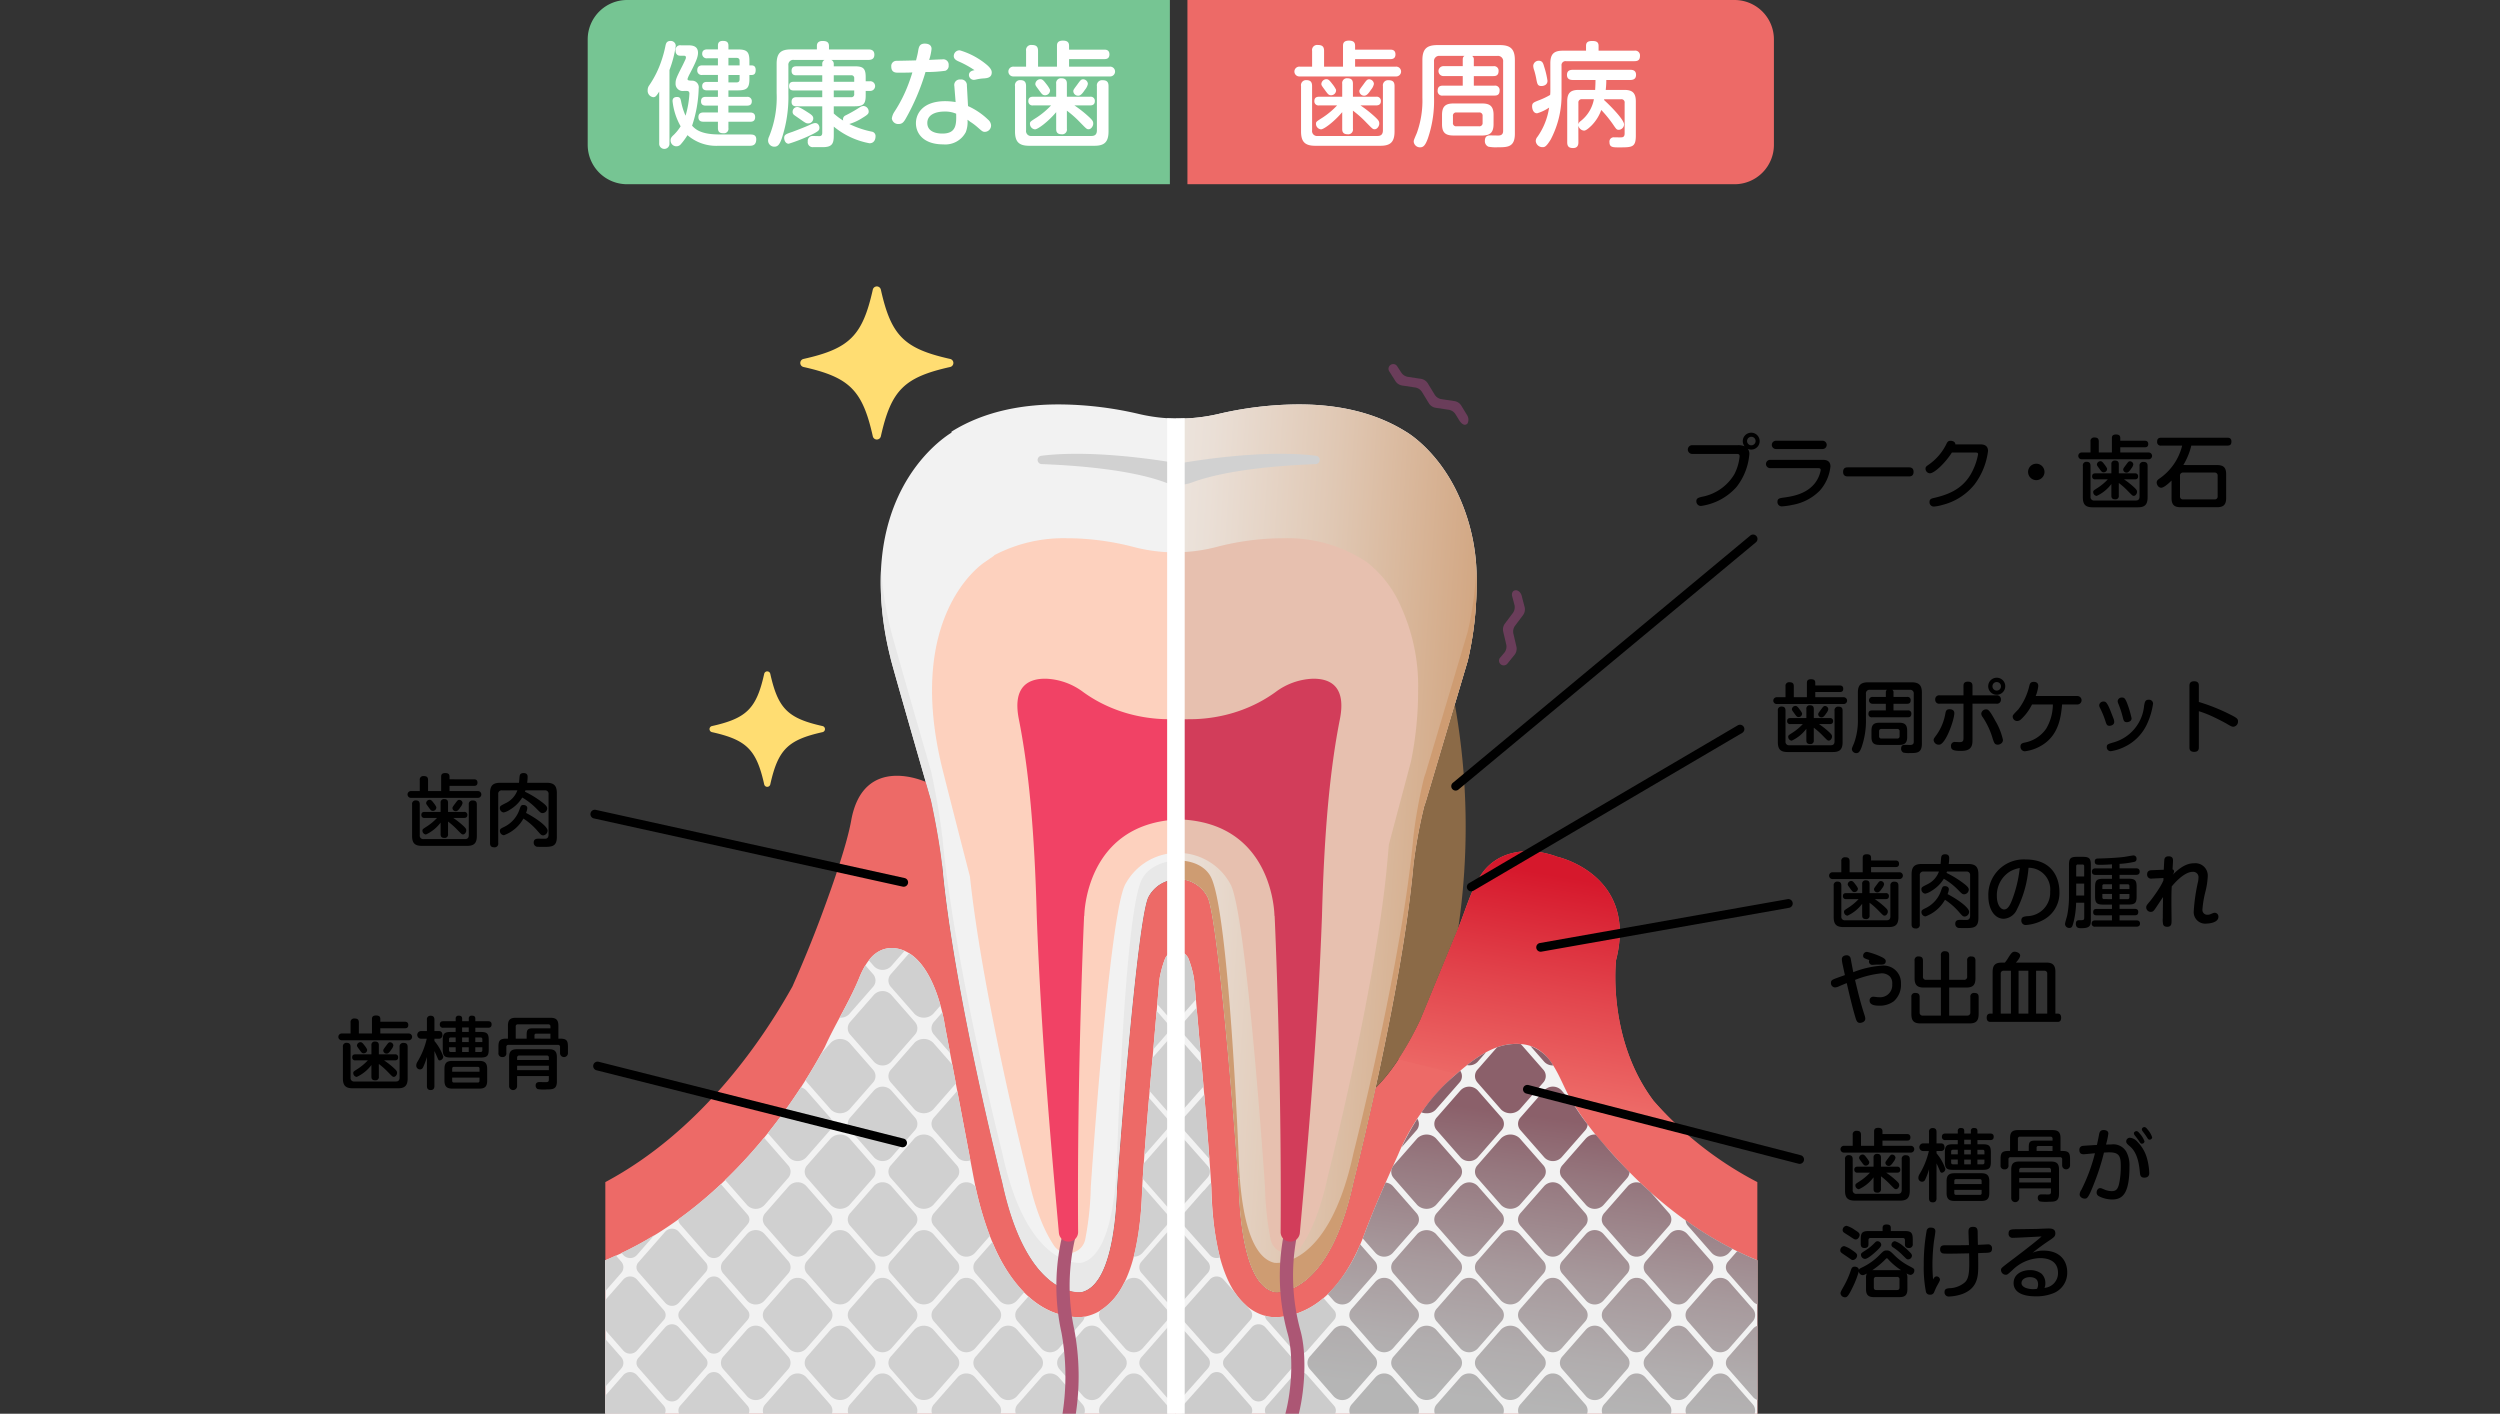 <svg xmlns="http://www.w3.org/2000/svg" xmlns:xlink="http://www.w3.org/1999/xlink" width="388" height="219.412" viewBox="0 0 388 219.412">
  <rect x="0" y="0" width="388" height="219.412" fill="#333333" stroke="none"/>
  <defs>
    <linearGradient id="linear-gradient" x1="-0.503" y1="0.311" x2="1.079" y2="0.62" gradientUnits="objectBoundingBox">
      <stop offset="0" stop-color="#f2f2f2"/>
      <stop offset="0.14" stop-color="#efedea"/>
      <stop offset="0.349" stop-color="#eadfd6"/>
      <stop offset="0.601" stop-color="#e0c8b4"/>
      <stop offset="0.885" stop-color="#d3a986"/>
      <stop offset="1" stop-color="#ce9c72"/>
    </linearGradient>
    <linearGradient id="linear-gradient-2" x1="0.646" y1="0.03" x2="0.494" y2="0.909" gradientUnits="objectBoundingBox">
      <stop offset="0.097" stop-color="#d6182c"/>
      <stop offset="0.544" stop-color="#e2444c"/>
      <stop offset="0.963" stop-color="#ed6a67"/>
    </linearGradient>
    <linearGradient id="linear-gradient-3" x1="0.475" y1="1.082" x2="0.627" y2="0.033" gradientUnits="objectBoundingBox">
      <stop offset="0.303" stop-color="#b5b5b5"/>
      <stop offset="0.409" stop-color="#b1adae"/>
      <stop offset="0.566" stop-color="#a7999c"/>
      <stop offset="0.756" stop-color="#96787f"/>
      <stop offset="0.873" stop-color="#8b606a"/>
    </linearGradient>
  </defs>
  <g id="グループ_746" data-name="グループ 746" transform="translate(-20 -4448)">
    <g id="グループ_218" data-name="グループ 218" transform="translate(43.083 4422.95)">
      <g id="グループ_217" data-name="グループ 217" transform="translate(29.426 25.05)">
        <path id="パス_508" data-name="パス 508" d="M1052.294,757.586c-3.239-6.354-7.671-8.824-7.671-8.824-5.3-3.31-11.478-4.292-17.167-4.218a55.362,55.362,0,0,0-11.91,1.478,26.934,26.934,0,0,1-12.345,0,55.366,55.366,0,0,0-11.91-1.478c-5.689-.074-11.872.908-17.167,4.218,0,0,0,.057-.013.161-2.061,1.277-15.443,10.637-9.452,34.96-.049.141,5.55,19.539,6.286,22.089h0s1.254,5.673,1.734,10.16l.023-.024c1.753,19.517,9.312,49.194,9.312,49.194,3.932,18.256,12.266,16.992,12.266,16.992,4.332-1.006,5.321-10.13,5.528-16.061.071-2.044,3.091-41.937,4.868-45.271a5.187,5.187,0,0,1,9.159,0c1.777,3.334,4.8,43.227,4.868,45.271.207,5.931,1.2,15.055,5.528,16.061,0,0,8.333,1.264,12.266-16.992,0,0,7.554-29.657,9.31-49.174l0,0a76.4,76.4,0,0,1,1.674-9.189h0c.153-.447.237-.69.237-.69l6.521-21.923a52.515,52.515,0,0,0,1.374-11.989A30.98,30.98,0,0,0,1052.294,757.586Z" transform="translate(-878.955 -681.774)" fill="#f2f2f2"/>
        <path id="パス_509" data-name="パス 509" d="M779.508,1296.2a55.486,55.486,0,0,1-16.115-12.622c-7.243-9.634-5.816-21.818-5.816-21.818,3.4-13.318-9.138-16.052-9.14-16.053-4.254-1.612-9.359-1.111-11.924,2.975-1.509,2.4-2.35,5.47-3.425,8.082l-5.857,14.222c-1.669,3.52-4.061,7.727-6.972,10.579-1.873,8.545-3.441,14.707-3.441,14.707-3.932,18.256-12.266,16.992-12.266,16.992-4.065-.944-5.186-9.035-5.48-14.93-.017-.346-.031-.681-.043-1.01,0-.039,0-.082-.005-.122,0-.068-.008-.183-.017-.332-.04-.69-.147-2.217-.306-4.319-.032-.426-.067-.875-.1-1.345-.072-.94-.153-1.965-.24-3.055q-.066-.818-.136-1.683c-.282-3.456-.622-7.426-.991-11.418-.247-2.661-.506-5.333-.771-7.869-.795-7.608-1.636-14-2.3-15.25a5.278,5.278,0,0,0-.787-1.1c-.03-.033-.057-.072-.088-.1a5.209,5.209,0,0,0-7.409,0c-.031.032-.057.071-.088.1a5.273,5.273,0,0,0-.787,1.1c-.666,1.251-1.508,7.642-2.3,15.25-.265,2.536-.525,5.208-.771,7.869-.37,3.992-.709,7.961-.991,11.418q-.071.864-.136,1.683c-.087,1.091-.168,2.115-.24,3.055-.036.47-.07.919-.1,1.345-.159,2.1-.266,3.629-.306,4.319-.009.149-.015.264-.017.332-.207,5.931-1.2,15.055-5.528,16.061a2.668,2.668,0,0,1-.366.019,6.514,6.514,0,0,1-2.907-.786q-.219-.113-.447-.247c-2.427-1.436-5.545-4.829-7.761-12.778q-.416-1.49-.786-3.2s-.066-.261-.188-.75c-1.178-4.725-7.537-30.755-9.147-48.421h0c0-.032-.008-.066-.011-.1-.054-.494-.117-1-.186-1.512-.084-.622-.177-1.25-.276-1.869-.315-1.977-.676-3.851-.932-5.11-.045-.223-.088-.432-.126-.613-.062-.3-.113-.54-.149-.7s-.055-.253-.055-.253h0l-.121-.417-.013-.045-.3-1.05-.384-1.33s-9.721-4.514-11.593,6.011c-.6,3.364-2.474,8.976-4.695,14.931-1.362,3.651-2.849,7.251-4.426,10.809-4.89,8.756-14.4,22.538-29.031,30.349,0,0,0,35.954.024,35.954H779.508Z" transform="translate(-559.277 -1112.738)" fill="#ed6a67"/>
        <path id="パス_510" data-name="パス 510" d="M667.97,212.381H583.728a6.113,6.113,0,0,0-6.113,6.113V234.86a6.113,6.113,0,0,0,6.113,6.113H667.97Z" transform="translate(-538.913 -212.381)" fill="#76c593"/>
        <path id="パス_511" data-name="パス 511" d="M1451.675,212.381h-84.91v28.592h84.91a6.113,6.113,0,0,0,6.113-6.113V218.494A6.113,6.113,0,0,0,1451.675,212.381Z" transform="translate(-1234.985 -212.381)" fill="#ed6a67"/>
        <path id="パス_512" data-name="パス 512" d="M1622.051,1154.317s-.084.243-.237.69a76.367,76.367,0,0,0-1.674,9.189l0,0c-.958,10.646-3.64,24.3-5.881,34.521l.012-.054c2.91-2.852,5.3-7.06,6.972-10.579l5.857-14.222a108.138,108.138,0,0,0-.532-34.712Z" transform="translate(-1453.285 -1029.837)" fill="#8b6a47"/>
        <path id="パス_513" data-name="パス 513" d="M1394.988,757.586c-3.239-6.354-7.671-8.824-7.671-8.824-5.3-3.309-11.478-4.292-17.167-4.218a55.377,55.377,0,0,0-11.91,1.478,27.892,27.892,0,0,1-6.172.717c-.14,0-.281-.011-.422-.014v71.506a5.134,5.134,0,0,1,4.883,2.732c1.777,3.334,4.8,43.227,4.868,45.271.207,5.931,1.2,15.055,5.528,16.061,0,0,8.333,1.264,12.266-16.992,0,0,7.554-29.657,9.31-49.174l0,0a76.382,76.382,0,0,1,1.674-9.189c.153-.448.237-.69.237-.69l6.521-21.923a52.52,52.52,0,0,0,1.374-11.989A30.981,30.981,0,0,0,1394.988,757.586Z" transform="translate(-1221.649 -681.773)" fill="url(#linear-gradient)"/>
        <g id="グループ_199" data-name="グループ 199" transform="translate(231.364 132.582)">
          <g id="グループ_198" data-name="グループ 198">
            <path id="パス_514" data-name="パス 514" d="M2221.368,1337.424c.159,0,.564,0,.564.515s-.4.5-.564.5h-3.775v.809h4.375a.528.528,0,1,1,0,1.054h-10.331a.528.528,0,1,1,0-1.054h1.336v-1.691a.547.547,0,0,1,.6-.637c.49,0,.686.171.686.637v1.691h2.034v-2.206c0-.208,0-.588.637-.588.6,0,.661.294.661.588v.38Zm-8.394,8.664a.535.535,0,0,0,.6.613H2220c.392,0,.588-.184.588-.613v-4.742a.551.551,0,0,1,.6-.637c.478,0,.65.2.65.637v4.865c0,1.2-.5,1.544-1.532,1.544h-6.985c-1.115,0-1.531-.429-1.531-1.544v-4.877a.542.542,0,0,1,.563-.637c.453,0,.625.208.625.637Zm4.387-.159a.508.508,0,0,1-.576.588c-.564,0-.576-.38-.576-.588v-1.789a5.938,5.938,0,0,1-2.28,1.85.6.6,0,0,1-.539-.588c0-.233.037-.245.76-.711a8.407,8.407,0,0,0,1.507-1.274h-1.936a.436.436,0,0,1-.5-.466c0-.355.208-.466.5-.466h2.488v-1.4a.512.512,0,0,1,.564-.588c.563,0,.588.38.588.588v1.4h2.5a.438.438,0,0,1,.5.466c0,.343-.208.466-.5.466h-1.691a12.883,12.883,0,0,1,1.605,1.274c.343.331.417.441.417.687s-.22.6-.49.6c-.208,0-.233-.037-.907-.723a11.2,11.2,0,0,0-1.434-1.275Zm-2.218-4.816a3.335,3.335,0,0,1,.392.6.51.51,0,0,1,.012.123.533.533,0,0,1-.527.49c-.27,0-.343-.11-.674-.564s-.38-.515-.38-.662a.557.557,0,0,1,.551-.5C2214.7,1340.6,2214.848,1340.708,2215.142,1341.113Zm4.473-.012a1.424,1.424,0,0,1-.319.637c-.342.527-.527.637-.735.637a.511.511,0,0,1-.515-.478c0-.135.037-.2.4-.686s.429-.6.662-.6A.526.526,0,0,1,2219.615,1341.1Z" transform="translate(-2211.074 -1336.456)"/>
            <path id="パス_515" data-name="パス 515" d="M2321.515,1339.14a.527.527,0,0,0-.6.6v7.585a.563.563,0,0,1-.637.649c-.576,0-.637-.367-.637-.649v-7.745c0-1.25.514-1.617,1.605-1.617h2.892c.025-.159.073-.895.1-1.041s.073-.466.613-.466c.625,0,.625.441.625.588a6.725,6.725,0,0,1-.073.919h2.99c1.1,0,1.617.368,1.617,1.617v6.777c0,1.556-.8,1.556-2.218,1.556-.159,0-.772-.012-.895-.024a.64.64,0,0,1-.478-.65c0-.6.515-.6.723-.6.172,0,1.017.012,1.042.012.515-.012.539-.453.539-.674v-6.237a.527.527,0,0,0-.6-.6h-2.99c-.025.074-.025.074-.073.208a15.612,15.612,0,0,1,2.831,1.764c.514.417.625.613.625.846a.754.754,0,0,1-.711.711c-.27,0-.368-.1-.821-.551a10.375,10.375,0,0,0-2.341-1.863,5.56,5.56,0,0,1-1.9,1.875,2.863,2.863,0,0,1-.98.441.669.669,0,0,1-.6-.686c0-.306.111-.355.907-.76a3.516,3.516,0,0,0,1.813-1.985Zm7.058,6.262a.762.762,0,0,1-.674.723c-.282,0-.392-.122-.809-.6a10.387,10.387,0,0,0-2.267-2.01,5.717,5.717,0,0,1-3.027,2.585.664.664,0,0,1-.625-.662c0-.319.147-.38.772-.687a4.638,4.638,0,0,0,2.255-2.6c.208-.6.257-.748.613-.748.245,0,.613.111.613.5a2.536,2.536,0,0,1-.2.735C2326.687,1343.392,2328.573,1344.7,2328.573,1345.4Z" transform="translate(-2306.835 -1336.456)"/>
            <path id="パス_516" data-name="パス 516" d="M2425.07,1351.046a2.4,2.4,0,0,1-2.046,1.47c-1.458,0-2.4-1.519-2.4-3.541a5.488,5.488,0,0,1,5.821-5.662c4.081,0,5.208,2.855,5.208,5a4.717,4.717,0,0,1-2.463,4.363,6.719,6.719,0,0,1-2.733.809.67.67,0,0,1-.711-.711c0-.539.38-.6.882-.661a3.645,3.645,0,0,0,3.59-3.823,3.362,3.362,0,0,0-3.357-3.689A17.385,17.385,0,0,1,2425.07,1351.046Zm-1.066-5.882a4.334,4.334,0,0,0-2.059,3.836c0,1.311.576,2.071,1.127,2.071s.919-.625,1.287-1.618a19.653,19.653,0,0,0,1.139-4.816A4.86,4.86,0,0,0,2424,1345.164Z" transform="translate(-2395.906 -1342.504)"/>
            <path id="パス_517" data-name="パス 517" d="M2523.228,1345.264a13.971,13.971,0,0,1-.4,3.015c-.172.649-.245.895-.637.895a.64.64,0,0,1-.687-.6c0-.22.307-1.176.344-1.384a14.667,14.667,0,0,0,.27-2.99v-4.8c0-1.017.245-1.262,1.262-1.262h.87c1.029,0,1.262.257,1.262,1.262v8.541c0,.931-.184,1.274-1.507,1.274-.331,0-.821,0-.821-.7,0-.539.38-.539.5-.539.686,0,.8,0,.8-.417v-2.292Zm.012-4.081h1.238V1339.6a.24.24,0,0,0-.27-.27h-.7a.24.24,0,0,0-.27.27Zm1.238,1.115h-1.238v1.85h1.238Zm5.49-2.377h2.561c.269,0,.564.086.564.515,0,.38-.233.5-.564.5h-2.561v.6h1.385c1.03,0,1.262.257,1.262,1.274v1.47c0,.993-.221,1.262-1.262,1.262h-1.385v.674h2.377c.208,0,.527.061.527.466,0,.294-.086.527-.527.527h-2.377V1348h2.622c.257,0,.552.086.552.49,0,.355-.221.49-.552.49h-6.4a.474.474,0,0,1-.551-.478c0-.392.269-.5.551-.5h2.6v-.784h-2.4c-.307,0-.515-.135-.515-.466,0-.294.086-.527.527-.527h2.389v-.674h-1.348c-1.029,0-1.274-.257-1.274-1.262v-1.47c0-1,.233-1.274,1.274-1.274h1.348v-.6h-2.549c-.294,0-.564-.1-.564-.5,0-.343.184-.515.564-.515h2.549v-.625c-.588.037-1.312.074-1.753.074-.576,0-.919,0-.919-.515,0-.429.27-.466.637-.466,1.115-.024,2.941-.11,3.995-.257.22-.037,1.262-.221,1.385-.221a.48.48,0,0,1,.466.539.423.423,0,0,1-.38.465,13.967,13.967,0,0,1-2.254.307Zm-2.672,3.223h1.5v-.747h-1.225a.235.235,0,0,0-.27.27Zm1.5,1.557v-.8h-1.5v.515c0,.2.1.282.27.282Zm2.7-1.557v-.478c0-.2-.11-.27-.282-.27h-1.238v.747Zm0,.76h-1.52v.8h1.238a.252.252,0,0,0,.282-.282Z" transform="translate(-2484.886 -1337.74)"/>
            <path id="パス_518" data-name="パス 518" d="M2631.077,1342.527l-1.789.086a.619.619,0,0,1-.748-.65c0-.6.478-.637.7-.65l1.887-.073c.012-.27.062-1.311.073-1.372.012-.27.037-.711.686-.711.625,0,.674.392.674.686,0,.122-.012.355-.074,1.336a.309.309,0,0,1,.232.331.982.982,0,0,1-.257.564c1.63-1.679,2.721-1.838,3.382-1.838a1.921,1.921,0,0,1,2.108,2.059,12.006,12.006,0,0,1-.368,2.377,15.406,15.406,0,0,0-.453,2.708.746.746,0,0,0,.784.846,1.189,1.189,0,0,0,.49-.1c.466-.2.515-.208.662-.208a.587.587,0,0,1,.54.637c0,.944-1.593,1.042-1.826,1.042a1.789,1.789,0,0,1-2-1.948,28.447,28.447,0,0,1,.674-4.6,4.171,4.171,0,0,0,.061-.588.825.825,0,0,0-.895-.895c-1.25,0-2.671,1.556-3.26,2.267-.037.919-.049,1.017-.049,2.622,0,.429.024,2.316.024,2.708,0,.417,0,.932-.661.932-.123,0-.589,0-.662-.441a3.662,3.662,0,0,1-.036-.931c0-1.152.012-1.4.036-3.247l-1.176,1.765c-.27.392-.4.539-.723.539a.7.7,0,0,1-.711-.674c0-.282.086-.392.6-.993a22.159,22.159,0,0,0,1.52-2.169,8.8,8.8,0,0,0,.552-1.054Z" transform="translate(-2579.182 -1338.839)"/>
            <path id="パス_519" data-name="パス 519" d="M2215.356,1466.764a4.084,4.084,0,0,1-.1-.723c0-.563.576-.625.736-.625a.613.613,0,0,1,.637.527c.012.073.331,1.765.4,2.1a14.734,14.734,0,0,1,4.485-1.017,2.681,2.681,0,0,1,2.917,2.794,3.388,3.388,0,0,1-1.115,2.733,3.618,3.618,0,0,1-2.292.686c-.649,0-1.458-.11-1.458-.772a.559.559,0,0,1,.613-.613,2.974,2.974,0,0,1,.367.037,3.732,3.732,0,0,0,.527.037,1.87,1.87,0,0,0,2-2.022,1.554,1.554,0,0,0-.392-1.225,1.832,1.832,0,0,0-1.25-.466,15.353,15.353,0,0,0-4.13,1.029c.551,2.292.858,3.566,1.483,5.49a2,2,0,0,1,.11.515c0,.49-.527.662-.845.662-.417,0-.551-.392-.662-.76-.478-1.569-.956-3.6-1.372-5.417-.135.049-1.017.417-1.226.515a1.628,1.628,0,0,1-.613.159.667.667,0,0,1-.613-.711c0-.233.073-.4.4-.551.306-.135.454-.184,1.765-.65C2215.54,1467.61,2215.43,1467.119,2215.356,1466.764Zm3.2-1.3a.6.6,0,0,1,.613-.576,10.989,10.989,0,0,1,2.4.87c.417.233.5.392.5.589,0,.465-.429.515-.637.515-.159,0-.821,0-.931.012-.086,0-.454.037-.539.037a.524.524,0,0,1-.5-.515.532.532,0,0,1,.061-.233C2218.7,1465.882,2218.555,1465.833,2218.555,1465.465Z" transform="translate(-2213.273 -1449.741)"/>
            <path id="パス_520" data-name="パス 520" d="M2323.91,1469.694h-2.635c-1,0-1.446-.355-1.446-1.446v-2.733a.559.559,0,0,1,.613-.65c.49,0,.686.2.686.65v2.463a.455.455,0,0,0,.515.515h2.267v-3.8a.551.551,0,0,1,.6-.637c.49,0,.686.172.686.637v3.8h2.279a.455.455,0,0,0,.515-.515v-2.463a.552.552,0,0,1,.613-.65c.49,0,.674.2.674.65v2.733c0,1.078-.417,1.446-1.434,1.446H2325.2v4.35h2.77a.456.456,0,0,0,.515-.5v-2.377a.548.548,0,0,1,.6-.637c.478,0,.686.171.686.637v2.647c0,1.115-.465,1.446-1.434,1.446h-7.573c-.968,0-1.434-.331-1.434-1.446v-2.647a.548.548,0,0,1,.6-.637c.478,0,.686.171.686.637v2.377a.448.448,0,0,0,.515.5h2.782Z" transform="translate(-2306.559 -1449.007)"/>
            <path id="パス_521" data-name="パス 521" d="M2421.259,1466.372a4.574,4.574,0,0,0,.515-.723c.515-.821.674-.968,1.029-.968.245,0,.833.184.833.588,0,.343-.416.833-.661,1.1h4.73c.895,0,1.4.331,1.4,1.4v6.519h.306c.2,0,.588,0,.588.649s-.417.637-.588.637h-10.379c-.429,0-.588-.27-.588-.65,0-.637.441-.637.576-.637h.343v-6.47c0-1.1.466-1.446,1.446-1.446Zm-.637,7.917h1.581v-6.654h-1.1a.422.422,0,0,0-.478.478Zm2.769,0h1.52v-6.654h-1.52Zm2.721,0h1.728v-6.176a.423.423,0,0,0-.478-.478h-1.25Z" transform="translate(-2393.982 -1449.557)"/>
          </g>
        </g>
        <g id="グループ_201" data-name="グループ 201" transform="translate(10.738 119.982)">
          <g id="グループ_200" data-name="グループ 200">
            <path id="パス_522" data-name="パス 522" d="M350.82,1230.6c.159,0,.564,0,.564.515s-.4.5-.564.5h-3.774v.809h4.375a.528.528,0,1,1,0,1.054H341.09a.528.528,0,1,1,0-1.054h1.336v-1.691a.548.548,0,0,1,.6-.637c.49,0,.686.172.686.637v1.691h2.034v-2.206c0-.208,0-.588.637-.588.6,0,.662.294.662.588v.38Zm-8.394,8.664a.534.534,0,0,0,.6.613h6.421c.392,0,.588-.184.588-.613v-4.743a.551.551,0,0,1,.6-.637c.478,0,.65.2.65.637v4.865c0,1.2-.5,1.544-1.532,1.544h-6.985c-1.115,0-1.532-.429-1.532-1.544v-4.877a.542.542,0,0,1,.564-.637c.453,0,.625.208.625.637Zm4.387-.159a.508.508,0,0,1-.576.588c-.564,0-.576-.38-.576-.588v-1.789a5.94,5.94,0,0,1-2.279,1.85.6.6,0,0,1-.539-.588c0-.233.037-.245.76-.711a8.428,8.428,0,0,0,1.507-1.275h-1.936a.436.436,0,0,1-.5-.466c0-.355.208-.466.5-.466h2.488v-1.4a.512.512,0,0,1,.564-.588c.564,0,.588.38.588.588v1.4h2.5a.438.438,0,0,1,.5.466c0,.343-.208.466-.5.466h-1.691a12.869,12.869,0,0,1,1.605,1.275c.343.331.417.441.417.686s-.221.6-.49.6c-.208,0-.233-.037-.907-.723a11.22,11.22,0,0,0-1.434-1.274Zm-2.218-4.816a3.3,3.3,0,0,1,.392.6.5.5,0,0,1,.012.122.533.533,0,0,1-.527.49c-.269,0-.343-.11-.674-.564s-.38-.515-.38-.662a.557.557,0,0,1,.551-.5C344.153,1233.775,344.3,1233.885,344.594,1234.29Zm4.473-.012a1.424,1.424,0,0,1-.319.637c-.343.527-.527.637-.735.637a.511.511,0,0,1-.515-.478c0-.135.037-.2.4-.686s.429-.6.662-.6A.526.526,0,0,1,349.067,1234.277Z" transform="translate(-340.526 -1229.633)"/>
            <path id="パス_523" data-name="パス 523" d="M450.967,1232.317a.527.527,0,0,0-.6.6v7.585a.563.563,0,0,1-.637.65c-.576,0-.637-.368-.637-.65v-7.745c0-1.25.515-1.618,1.605-1.618h2.892c.024-.159.073-.895.1-1.042s.074-.466.613-.466c.625,0,.625.441.625.588a6.7,6.7,0,0,1-.073.919h2.99c1.1,0,1.618.368,1.618,1.618v6.777c0,1.556-.8,1.556-2.218,1.556-.159,0-.772-.012-.895-.025a.639.639,0,0,1-.478-.649c0-.6.515-.6.723-.6.171,0,1.017.012,1.042.012.515-.012.539-.453.539-.674v-6.238a.527.527,0,0,0-.6-.6h-2.99c-.025.073-.025.073-.073.208a15.584,15.584,0,0,1,2.831,1.765c.515.417.625.613.625.846a.755.755,0,0,1-.711.711c-.27,0-.368-.1-.821-.552a10.378,10.378,0,0,0-2.341-1.863,5.563,5.563,0,0,1-1.9,1.875,2.864,2.864,0,0,1-.98.441.669.669,0,0,1-.6-.686c0-.306.11-.355.907-.76a3.518,3.518,0,0,0,1.814-1.985Zm7.059,6.262a.762.762,0,0,1-.674.723c-.282,0-.392-.123-.809-.6a10.4,10.4,0,0,0-2.267-2.01,5.716,5.716,0,0,1-3.027,2.586.664.664,0,0,1-.625-.662c0-.319.147-.38.772-.686a4.64,4.64,0,0,0,2.255-2.6c.208-.6.257-.747.613-.747.245,0,.613.11.613.5a2.535,2.535,0,0,1-.2.735C456.138,1236.569,458.026,1237.88,458.026,1238.579Z" transform="translate(-436.287 -1229.633)"/>
          </g>
        </g>
        <g id="グループ_203" data-name="グループ 203" transform="translate(0 157.607)">
          <g id="グループ_202" data-name="グループ 202">
            <path id="パス_524" data-name="パス 524" d="M259.779,1549.6c.159,0,.564,0,.564.515s-.4.5-.564.5H256v.809h4.375a.528.528,0,1,1,0,1.054H250.049a.528.528,0,1,1,0-1.054h1.336v-1.691a.548.548,0,0,1,.6-.637c.49,0,.686.172.686.637v1.691h2.034v-2.206c0-.208,0-.588.637-.588.6,0,.662.294.662.588v.38Zm-8.394,8.664a.534.534,0,0,0,.6.613h6.421c.392,0,.588-.184.588-.613v-4.743a.551.551,0,0,1,.6-.637c.478,0,.65.2.65.637v4.865c0,1.2-.5,1.544-1.532,1.544h-6.985c-1.115,0-1.532-.429-1.532-1.544v-4.877a.542.542,0,0,1,.564-.637c.453,0,.625.208.625.637Zm4.387-.159a.508.508,0,0,1-.576.588c-.564,0-.576-.38-.576-.588v-1.789a5.942,5.942,0,0,1-2.279,1.85.6.6,0,0,1-.539-.588c0-.233.037-.245.76-.711a8.433,8.433,0,0,0,1.507-1.274h-1.936a.436.436,0,0,1-.5-.466c0-.355.208-.466.5-.466h2.488v-1.4a.512.512,0,0,1,.564-.589c.564,0,.588.38.588.589v1.4h2.5a.438.438,0,0,1,.5.466c0,.343-.208.466-.5.466H256.58a12.87,12.87,0,0,1,1.605,1.274c.343.331.417.441.417.686s-.221.6-.49.6c-.208,0-.233-.037-.907-.723a11.212,11.212,0,0,0-1.434-1.275Zm-2.218-4.816a3.3,3.3,0,0,1,.392.6.506.506,0,0,1,.012.123.533.533,0,0,1-.527.49c-.27,0-.343-.11-.674-.564s-.38-.515-.38-.662a.557.557,0,0,1,.551-.5C253.112,1552.776,253.259,1552.886,253.553,1553.291Zm4.473-.012a1.424,1.424,0,0,1-.319.637c-.343.527-.527.637-.735.637a.511.511,0,0,1-.515-.478c0-.135.037-.2.4-.686s.429-.6.662-.6A.526.526,0,0,1,258.026,1553.279Z" transform="translate(-249.485 -1548.634)"/>
            <path id="パス_525" data-name="パス 525" d="M354.844,1559.748c0,.221-.037.637-.576.637-.49,0-.588-.306-.588-.637v-4.5a9.62,9.62,0,0,1-.588,1.593.525.525,0,0,1-.49.343.581.581,0,0,1-.576-.6,1.09,1.09,0,0,1,.172-.564,12.2,12.2,0,0,0,1.458-3.6H352.8a.595.595,0,1,1,0-1.189h.882v-1.752a.53.53,0,0,1,.551-.625c.392,0,.613.147.613.625v1.752h.686c.4,0,.551.257.551.6a.519.519,0,0,1-.551.588h-.686v.355a7.419,7.419,0,0,1,1.372,2.414.621.621,0,0,1-.539.6c-.2,0-.257-.147-.343-.368-.159-.368-.319-.735-.49-1.091Zm3.3-9.031h-1.9a.481.481,0,0,1-.564-.5c0-.478.343-.515.564-.515h1.9v-.38a.423.423,0,0,1,.478-.478c.294,0,.527.074.527.478v.38h1.029v-.38a.419.419,0,0,1,.478-.478c.319,0,.539.074.539.478v.38h1.973c.159,0,.551.012.551.49,0,.355-.159.527-.551.527h-1.973v.65H362c1,0,1.275.233,1.275,1.274v1.422c0,1.029-.257,1.274-1.275,1.274h-4.6c-1,0-1.262-.233-1.262-1.274v-1.422c0-1.029.257-1.274,1.262-1.274h.735Zm4.889,8.21c0,.956-.4,1.238-1.238,1.238h-4.154c-.833,0-1.238-.294-1.238-1.238V1557.1c0-.956.4-1.238,1.238-1.238h4.154c.809,0,1.238.27,1.238,1.238Zm-4.889-5.992v-.711h-.76c-.172,0-.27.086-.27.282v.429Zm0,.809h-1.029v.453c0,.184.086.282.27.282h.76Zm3.7,3.8v-.478c0-.159-.061-.282-.27-.282h-3.7c-.184,0-.27.1-.27.282v.478Zm0,.907H357.6v.49c0,.184.086.282.27.282h3.7a.247.247,0,0,0,.27-.282Zm-2.7-7.083h1.029v-.7h-1.029Zm1.029.858h-1.029v.711h1.029Zm0,1.52h-1.029v.735h1.029Zm1.017-.809h1.091v-.429c0-.184-.086-.282-.27-.282h-.821Zm0,.809v.735h.821c.184,0,.27-.1.27-.282v-.453Z" transform="translate(-339.932 -1548.817)"/>
            <path id="パス_526" data-name="パス 526" d="M461.648,1554.882v-2c0-.956.4-1.238,1.225-1.238h5.367c.87,0,1.238.318,1.238,1.238v2h.27c1.029,0,1.213.331,1.213,1.274v.931a.614.614,0,1,1-1.225,0v-.895a.3.3,0,0,0-.343-.343h-7.647a.3.3,0,0,0-.343.343v.895a.555.555,0,0,1-.613.649.563.563,0,0,1-.613-.649v-.931c0-.907.172-1.274,1.2-1.274Zm1.422,5.808v1.52a.62.62,0,1,1-1.238,0v-4.448c0-.956.4-1.238,1.225-1.238h4.951c.87,0,1.238.319,1.238,1.238v3.774c0,1.213-.674,1.226-1.569,1.226a5.569,5.569,0,0,1-1.422-.049.6.6,0,0,1-.306-.564c0-.221.086-.527.576-.527l1.091.012c.257-.012.38-.1.38-.392v-.552Zm1.483-5.808v-.613c0-.821.221-.992.993-.992h2.7v-.27a.3.3,0,0,0-.343-.343H463.2a.3.3,0,0,0-.343.343v1.875ZM468,1558.2v-.355a.3.3,0,0,0-.343-.343h-4.24a.309.309,0,0,0-.343.343v.355Zm0,.882h-4.926v.686H468Zm.245-4.2v-.772h-2.206a.24.24,0,0,0-.27.27v.5Z" transform="translate(-435.326 -1551.292)"/>
          </g>
        </g>
        <path id="パス_527" data-name="パス 527" d="M1683.9,1371.189c-7.243-9.633-5.816-21.818-5.816-21.818,3.4-13.318-9.138-16.052-9.14-16.053-4.254-1.612-9.359-1.111-11.924,2.975-1.509,2.4-2.35,5.47-3.425,8.082l-5.856,14.222a50.987,50.987,0,0,1-3.44,6.173l44.162,11.04A48.425,48.425,0,0,1,1683.9,1371.189Z" transform="translate(-1479.782 -1200.354)" fill="url(#linear-gradient-2)"/>
        <path id="パス_528" data-name="パス 528" d="M1390.486,931.427a17.72,17.72,0,0,0-5.389-7.112l-.156-.1a22.092,22.092,0,0,0-12.9-3.6l-.5,0a41.4,41.4,0,0,0-9.859,1.372,25.784,25.784,0,0,1-5.7.8v46.66a9.251,9.251,0,0,1,7.976,4.9c2.474,4.643,5.331,46.652,5.345,47.05a47.149,47.149,0,0,0,.868,8.067,2.676,2.676,0,0,0,4.82.95c1.412-2.081,2.9-5.425,4.031-10.665l.035-.148c.074-.294,7.493-29.571,9.2-48.532l.265-2.927,3.421-12.853a54.286,54.286,0,0,0,1.115-10.977A29.754,29.754,0,0,0,1390.486,931.427Z" transform="translate(-1225.476 -837.077)" fill="#e7c0af"/>
        <path id="パス_529" data-name="パス 529" d="M1068.377,922.809a25.79,25.79,0,0,1-6.333-.822,41.421,41.421,0,0,0-9.88-1.372l-.481,0a23.1,23.1,0,0,0-11.364,2.643l0,.052-1.552,1.074c-1.2.834-11.626,8.775-6.835,30.512l.12.547c.364,1.509,1.7,6.78,4.508,17.668,2.019,18.948,8.926,46.208,9,46.492l.035.148c1.129,5.24,2.62,8.584,4.031,10.665a2.677,2.677,0,0,0,4.82-.95,47.187,47.187,0,0,0,.868-8.066c.013-.4,2.863-42.393,5.345-47.05a9.258,9.258,0,0,1,8.184-4.914c.07,0,.138.013.208.014v-46.66C1068.822,922.792,1068.6,922.808,1068.377,922.809Z" transform="translate(-938.536 -837.077)" fill="#fdd1be"/>
        <path id="パス_530" data-name="パス 530" d="M1003.7,1007.43c-2.7,5.191-3.8,41.435-3.874,43.479-.207,5.931-1.2,15.055-5.528,16.061,0,0-8.333,1.264-12.266-16.992,0,0-7.559-29.678-9.312-49.194l-.023.024c-.481-4.487-1.735-10.16-1.735-10.16h0c-.736-2.55-6.335-21.948-6.287-22.089a51.2,51.2,0,0,1-1.459-9.5,46.839,46.839,0,0,0,1.459,14.042c-.049.141,5.55,19.539,6.287,22.089h0s1.254,5.673,1.735,10.16l.023-.024c1.753,19.517,9.312,49.194,9.312,49.194,3.932,18.256,12.266,16.992,12.266,16.992,4.332-1.006,5.321-10.13,5.528-16.061.071-2.043,3.09-41.937,4.868-45.27a5.133,5.133,0,0,1,4.73-2.741v-2.893C1007.105,1004.522,1004.7,1005.508,1003.7,1007.43Z" transform="translate(-878.976 -870.987)" fill="#e8e8e8"/>
        <path id="パス_531" data-name="パス 531" d="M1364.792,1391.082c-.072-2.044-1.548-37.862-4.26-43.677-.841-1.8-2.9-2.67-5.037-2.689v2.893a5.124,5.124,0,0,1,4.429,2.741c1.607,3.015,4.23,35.933,4.77,43.708h.266C1364.879,1393.018,1364.824,1392.009,1364.792,1391.082Z" transform="translate(-1225.044 -1211.16)" fill="#ce9c72"/>
        <path id="パス_532" data-name="パス 532" d="M1470.446,962.118a54.606,54.606,0,0,1-1.321,9.589L1462.6,993.63s-.084.243-.237.69a76.377,76.377,0,0,0-1.674,9.189l0,0c-1.757,19.517-9.31,49.174-9.31,49.174-3.932,18.255-12.266,16.992-12.266,16.992-3.655-.849-4.927-7.472-5.36-13.085h-.266c.057.821.091,1.367.1,1.562.207,5.931,1.2,15.055,5.528,16.061,0,0,8.333,1.264,12.266-16.992,0,0,7.554-29.657,9.31-49.174l0,0a76.37,76.37,0,0,1,1.674-9.189c.153-.447.237-.69.237-.69l6.521-21.923a52.514,52.514,0,0,0,1.374-11.989C1470.5,963.522,1470.481,962.813,1470.446,962.118Z" transform="translate(-1293.837 -873.689)" fill="#ce9c72"/>
        <path id="パス_533" data-name="パス 533" d="M1190.711,810.86c-2.967-.5-12.953-2-20.455-1.052a.649.649,0,0,0,.061,1.292c5.354.2,13.794.842,19.2,2.85a5.911,5.911,0,0,0,4.125,0c5.4-2.008,13.843-2.648,19.2-2.85a.649.649,0,0,0,.061-1.292c-7.5-.951-17.488.554-20.455,1.052A5.175,5.175,0,0,1,1190.711,810.86Z" transform="translate(-1061.16 -739.071)" fill="#d1d1d1"/>
        <path id="パス_534" data-name="パス 534" d="M880.584,601.75c-7.155,1.6-9.15,3.6-10.753,10.753a.64.64,0,0,1-1.25,0c-1.6-7.154-3.6-9.15-10.753-10.753a.64.64,0,0,1,0-1.25c7.154-1.6,9.15-3.6,10.753-10.753a.64.64,0,0,1,1.25,0c1.6,7.155,3.6,9.15,10.753,10.753A.64.64,0,0,1,880.584,601.75Z" transform="translate(-785.631 -544.792)" fill="#ffdd72"/>
        <path id="パス_535" data-name="パス 535" d="M755.461,1105.25c-5.394,1.209-6.9,2.713-8.107,8.107a.482.482,0,0,1-.943,0c-1.209-5.394-2.713-6.9-8.106-8.107a.482.482,0,0,1,0-.943c5.393-1.209,6.9-2.713,8.106-8.106a.482.482,0,0,1,.943,0c1.209,5.394,2.713,6.9,8.107,8.106A.482.482,0,0,1,755.461,1105.25Z" transform="translate(-680.315 -991.622)" fill="#ffdd72"/>
        <path id="パス_536" data-name="パス 536" d="M1441.214,1511.9c-9.613-3.926-17.218-10.486-22.9-16.957-.007-.011-.015-.021-.022-.032a46.454,46.454,0,0,1-6.387-8.6c-1.662-3.183-2.878-7.427-7.071-7.934-4.4-.531-7.849,2.448-11.11,5.307a33.827,33.827,0,0,0-8.264,11.821c-1.942,4.352-3.547,7.857-5.216,12.291-1.888,5.014-5.054,10.47-10.411,12.335a10.379,10.379,0,0,1-3.4.6,6.3,6.3,0,0,1-.973-.068l-.15-.023-.148-.033c-8.057-1.872-8.529-15.421-8.686-19.914-.1-2.188-.667-9.493-1.29-16.645l-1.357-15.47-.073-.536a16.316,16.316,0,0,0-.807-2.9,1.936,1.936,0,0,0-2.053-1.2v71.783h90.324Z" transform="translate(-1220.982 -1316.306)" fill="#f2f2f2"/>
        <path id="パス_537" data-name="パス 537" d="M687.567,1461.512a16.3,16.3,0,0,0-.811,2.928l-.067.506-1.357,15.47c-.629,7.134-1.2,14.436-1.3,16.661-.156,4.458-.63,18.026-8.68,19.9l-.16.036-.162.025a6.541,6.541,0,0,1-.956.064c-3.46,0-11.933-1.958-15.908-20.209-.113-.471-.116-.563-4.759-25.063,0,0-1.447-10.4-7.014-11.844-3.309-.859-5.179,1.729-6.251,4.412-1.379,3.452-3.78,7.242-5.341,10.737-3.937,7.387-15.131,25.4-34.1,33.146v23.818h88.483v-71.783A1.913,1.913,0,0,0,687.567,1461.512Z" transform="translate(-559.277 -1312.683)" fill="#f2f2f2"/>
        <path id="パス_538" data-name="パス 538" d="M1535.27,1622.887a1.834,1.834,0,0,1,2.7,0l3.672,4.192a1.485,1.485,0,0,1,0,1.984l-3.672,4.192a1.834,1.834,0,0,1-2.7,0l-3.672-4.192a1.485,1.485,0,0,1,0-1.984Zm26.181,10.368a1.834,1.834,0,0,0,2.7,0l3.672-4.192a1.485,1.485,0,0,0,0-1.984l-3.672-4.192a1.834,1.834,0,0,0-2.7,0l-3.672,4.192a1.484,1.484,0,0,0,0,1.984Zm22.2-7.419,3.672-4.192a1.48,1.48,0,0,0,0-1.981l-3.672-4.192a1.833,1.833,0,0,0-2.7,0l-3.672,4.192a1.481,1.481,0,0,0,0,1.981l3.672,4.192A1.834,1.834,0,0,0,1583.65,1625.836Zm-9.2,7.419a1.834,1.834,0,0,0,2.7,0l3.672-4.192a1.485,1.485,0,0,0,0-1.984l-3.672-4.192a1.834,1.834,0,0,0-2.7,0l-3.672,4.192a1.484,1.484,0,0,0,0,1.984Zm-26,0a1.834,1.834,0,0,0,2.7,0l3.672-4.192a1.485,1.485,0,0,0,0-1.984l-3.672-4.192a1.834,1.834,0,0,0-2.7,0l-3.672,4.192a1.485,1.485,0,0,0,0,1.984Zm-.125,3.224a1.481,1.481,0,0,0,0-1.981l-3.672-4.192a2.076,2.076,0,0,0-2.887,0l-3.672,4.192a1.48,1.48,0,0,0,0,1.982l3.672,4.192a2.076,2.076,0,0,0,2.887,0Zm2.826,1.245a1.833,1.833,0,0,0-2.7,0l-3.672,4.192a1.475,1.475,0,0,0-.293,1.47h10.631a1.475,1.475,0,0,0-.292-1.47Zm10.171-1.245a1.481,1.481,0,0,0,0-1.981l-3.672-4.192a2.076,2.076,0,0,0-2.887,0l-3.672,4.192a1.48,1.48,0,0,0,0,1.982l3.672,4.192a2.076,2.076,0,0,0,2.887,0Zm-23.355,1.245a1.834,1.834,0,0,0-2.7,0l-3.672,4.192a1.475,1.475,0,0,0-.292,1.47h10.631a1.475,1.475,0,0,0-.292-1.47Zm26.182,0a1.834,1.834,0,0,0-2.7,0l-3.672,4.192a1.474,1.474,0,0,0-.292,1.47h10.631a1.475,1.475,0,0,0-.293-1.47Zm-29.008-1.242a1.484,1.484,0,0,0,0-1.984l-3.672-4.192a1.834,1.834,0,0,0-2.7,0l-3.672,4.192a1.485,1.485,0,0,0,0,1.984l3.672,4.192a1.834,1.834,0,0,0,2.7,0Zm42.006,1.242a1.834,1.834,0,0,0-2.7,0l-3.672,4.192a1.474,1.474,0,0,0-.292,1.47h10.631a1.474,1.474,0,0,0-.293-1.47ZM1590,1634.6a1.334,1.334,0,0,0,0,1.784l3.9,4.449a1.529,1.529,0,0,0,.642.417v-11.516a1.523,1.523,0,0,0-.642.418Zm0-14.834a1.33,1.33,0,0,0,0,1.781l3.9,4.448a1.521,1.521,0,0,0,.642.417v-6.843c-1.07-.437-2.106-.918-3.126-1.416Zm.148,17.961a1.834,1.834,0,0,0-2.7,0l-3.672,4.192a1.475,1.475,0,0,0-.292,1.47h10.631a1.474,1.474,0,0,0-.293-1.47Zm-2.827-1.242a1.484,1.484,0,0,0,0-1.984l-3.672-4.192a1.834,1.834,0,0,0-2.7,0l-3.672,4.192a1.485,1.485,0,0,0,0,1.984l3.672,4.192a1.834,1.834,0,0,0,2.7,0Zm.125-3.227a1.834,1.834,0,0,0,2.7,0l3.672-4.192a1.485,1.485,0,0,0,0-1.984l-3.672-4.192a1.834,1.834,0,0,0-2.7,0l-3.672,4.192a1.485,1.485,0,0,0,0,1.984Zm-13.124,3.227a1.484,1.484,0,0,0,0-1.984l-3.672-4.192a1.834,1.834,0,0,0-2.7,0l-3.673,4.192a1.485,1.485,0,0,0,0,1.984l3.673,4.192a1.834,1.834,0,0,0,2.7,0Zm-36.227-29.674,3.672,4.192a2.076,2.076,0,0,0,2.887,0l2.816-3.214.856-.978a1.481,1.481,0,0,0,0-1.981l-3.672-4.192a2.076,2.076,0,0,0-2.887,0l-3.672,4.192a1.507,1.507,0,0,0-.211.349l-.088.2a1.467,1.467,0,0,0,.1,1.143A1.51,1.51,0,0,0,1538.1,1606.807Zm16.73,7.418a1.481,1.481,0,0,0,0-1.981l-3.453-3.942-.219-.25a1.816,1.816,0,0,0-2.54-.116c-.05.045-.116.064-.161.116l-3.672,4.192a1.48,1.48,0,0,0,0,1.981L1548,1617.9l.455.519a1.834,1.834,0,0,0,2.7,0Zm-13.639.52.455-.52a1.48,1.48,0,0,0,0-1.981l-3.672-4.192a1.735,1.735,0,0,0-1.121-.547c-1.14,2.583-2.2,5.074-3.283,7.954-.088.233-.181.467-.274.7l1.977,2.257a1.834,1.834,0,0,0,2.7,0Zm26.637-.52a1.48,1.48,0,0,0,0-1.981l-1.744-1.991-1.928-2.2a1.834,1.834,0,0,0-2.7,0l-1.245,1.422-2.427,2.77a1.5,1.5,0,0,0-.38.991,1.476,1.476,0,0,0,.208.749s0,.009.007.014a1.565,1.565,0,0,0,.167.227l3.672,4.192a1.834,1.834,0,0,0,2.7,0Zm3.282,1.765-.455-.52a1.834,1.834,0,0,0-2.7,0l-3.672,4.192a1.481,1.481,0,0,0,0,1.981l3.672,4.192a1.834,1.834,0,0,0,2.7,0l3.672-4.192a1.48,1.48,0,0,0,0-1.981Zm-13.453-.52a2.076,2.076,0,0,0-2.887,0l-3.672,4.192a1.48,1.48,0,0,0,0,1.981l3.672,4.192a2.076,2.076,0,0,0,2.887,0l3.672-4.192a1.481,1.481,0,0,0,0-1.981Zm-13,0a2.076,2.076,0,0,0-2.887,0l-3.672,4.192a1.48,1.48,0,0,0,0,1.981l3.672,4.192a2.076,2.076,0,0,0,2.887,0l3.672-4.192a1.481,1.481,0,0,0,0-1.981Zm36.167-3.227-.035-.04-2.815-3.213c-.522-.467-1.049-.932-1.549-1.406a1.821,1.821,0,0,0-1.975.467l-2.6,2.966-1.074,1.226a1.5,1.5,0,0,0-.38.991,1.476,1.476,0,0,0,.208.749s0,.009.007.014a1.565,1.565,0,0,0,.167.227l3.153,3.6.519.593a1.834,1.834,0,0,0,2.7,0l3.672-4.192a1.545,1.545,0,0,0,.244-.387,1.474,1.474,0,0,0,.132-.556c0-.016,0-.031,0-.048A1.5,1.5,0,0,0,1580.823,1612.244Zm-29.668-23.5,1.282-1.463a20.532,20.532,0,0,0-2.946,1.993A1.781,1.781,0,0,0,1551.155,1588.746Zm-.06,3.227,3.672,4.192a2.076,2.076,0,0,0,2.887,0l3.672-4.192a1.481,1.481,0,0,0,0-1.981l-3.479-3.971a8.765,8.765,0,0,0-3.708.5l-3.044,3.475A1.48,1.48,0,0,0,1551.1,1591.973Zm-6.439,4.189,3.672-4.192a1.463,1.463,0,0,0,.1-1.817c-.465.394-.925.8-1.381,1.194a28.478,28.478,0,0,0-4.628,5.27,1.9,1.9,0,0,0,.809.13A1.789,1.789,0,0,0,1544.656,1596.162Zm16.8-2.947-3.672,4.192a1.5,1.5,0,0,0-.38.991,1.464,1.464,0,0,0,.1.518,1.545,1.545,0,0,0,.285.472l1.958,2.234,1.715,1.958a1.747,1.747,0,0,0,.977.556,1.82,1.82,0,0,0,1.725-.556l3.672-4.192a1.492,1.492,0,0,0,.365-.9,35.031,35.031,0,0,1-2.2-3.173l-1.835-2.1A1.834,1.834,0,0,0,1561.452,1593.215Zm1.4-3.885a6.733,6.733,0,0,0-3.535-3.024l2.137,2.44A1.783,1.783,0,0,0,1562.85,1589.33Zm-8.022,10.058a1.55,1.55,0,0,0,.285-.472,1.466,1.466,0,0,0,.095-.518,1.5,1.5,0,0,0-.38-.991l-3.672-4.192a1.834,1.834,0,0,0-2.7,0l-3.672,4.192a1.481,1.481,0,0,0,0,1.982l3.672,4.192a1.746,1.746,0,0,0,.977.556,1.868,1.868,0,0,0,.374.037,1.788,1.788,0,0,0,1.351-.594Zm13.124,1.245h0l-3.672,4.192a1.482,1.482,0,0,0,0,1.982l3.179,3.628.494.564a1.829,1.829,0,0,0,1.973.479,1.8,1.8,0,0,0,.23-.1,1.689,1.689,0,0,0,.5-.378l.109-.125,3.563-4.067a1.494,1.494,0,0,0,.37-.936c-1.067-1.082-2.1-2.171-3.058-3.26-.007-.011-.015-.021-.022-.032-.706-.805-1.431-1.643-2.145-2.5-.057-.005-.11-.034-.168-.034a1.9,1.9,0,0,0-.374.037,1.812,1.812,0,0,0-.571.23,1.678,1.678,0,0,0-.378.3C1567.97,1600.619,1567.959,1600.625,1567.951,1600.634Zm-15.411,7.823,2.227,2.542a2.076,2.076,0,0,0,2.887,0l1.463-1.67,2.209-2.522a1.481,1.481,0,0,0,0-1.981l-3.672-4.192a2.076,2.076,0,0,0-2.887,0l-3.672,4.192a1.481,1.481,0,0,0,0,1.982Zm-10.775-10.848a40.761,40.761,0,0,0-2.464,4.454l2.342-2.674A1.461,1.461,0,0,0,1541.766,1597.609ZM1532.9,1617.1a23.662,23.662,0,0,1-5.027,7.711l.9,1.022a1.7,1.7,0,0,0,.287.26,1.864,1.864,0,0,0,2.128,0,1.7,1.7,0,0,0,.287-.26l3.672-4.192a1.48,1.48,0,0,0,0-1.981Zm57.792.692a56.424,56.424,0,0,1-7.279-4.447,1.487,1.487,0,0,0,.36.878l3.217,3.673.455.519a1.834,1.834,0,0,0,2.7,0Z" transform="translate(-1374.309 -1423.974)" fill="url(#linear-gradient-3)"/>
        <g id="グループ_204" data-name="グループ 204" transform="translate(129.908 147.616)">
          <path id="パス_539" data-name="パス 539" d="M1475.3,2018.246a1.421,1.421,0,0,0-2.092,0l-4.172,4.763a1.133,1.133,0,0,0-.174,1.246h10.786a1.134,1.134,0,0,0-.174-1.246Z" transform="translate(-1454.851 -1952.46)" fill="#ccc"/>
          <path id="パス_540" data-name="パス 540" d="M1424.316,1961.648a1.15,1.15,0,0,0,0-1.537l-4.172-4.763a1.421,1.421,0,0,0-2.092,0l-4.172,4.763a1.15,1.15,0,0,0,0,1.537l4.172,4.763a1.42,1.42,0,0,0,2.092,0Z" transform="translate(-1406.19 -1896.98)" fill="#ccc"/>
          <path id="パス_541" data-name="パス 541" d="M1473.25,1928.548a1.421,1.421,0,0,0,2.092,0l4.172-4.763a1.151,1.151,0,0,0,0-1.538l-1.643-1.875a12.58,12.58,0,0,1-4.042,2.366,10.38,10.38,0,0,1-3.4.6,6.251,6.251,0,0,1-.973-.068l-.15-.022-.148-.033c-.127-.03-.236-.087-.359-.122a1.155,1.155,0,0,0,.281.7Z" transform="translate(-1454.889 -1866.535)" fill="#ccc"/>
          <path id="パス_542" data-name="パス 542" d="M1362.949,1892.451l-4.109,4.64a1.377,1.377,0,0,0-.261.451,1.052,1.052,0,0,0,0,.882,1.373,1.373,0,0,0,.261.451l4.109,4.64a1.421,1.421,0,0,0,2.092,0l4.172-4.763a1.151,1.151,0,0,0,0-1.538l-.731-.834a9.923,9.923,0,0,1-1.572-1.794l-1.87-2.135A1.42,1.42,0,0,0,1362.949,1892.451Z" transform="translate(-1357.587 -1841.502)" fill="#ccc"/>
          <path id="パス_543" data-name="パス 543" d="M1362.177,1770.216l-3.149,3.594a1.359,1.359,0,0,0-.142.235,1.2,1.2,0,0,0-.1.159c-.008.019-.016.038-.023.057a1.268,1.268,0,0,0,.136,1.122,1.341,1.341,0,0,0,.125.207l4.109,4.64a1.414,1.414,0,0,0,1.556.356,49.4,49.4,0,0,1-1.339-10.77c-.009-.208-.024-.477-.042-.773a1.262,1.262,0,0,0-.176.126l-.96,1.1Z" transform="translate(-1357.775 -1733.056)" fill="#ccc"/>
          <path id="パス_544" data-name="パス 544" d="M1358.666,1656.822c-.01.025-.025.048-.034.074a1.121,1.121,0,0,0,0,.88c.009.025.023.048.033.073a1.346,1.346,0,0,0,.228.377l4.026,4.547c-.2-2.748-.491-6.306-.8-9.967l-3.223,3.639A1.349,1.349,0,0,0,1358.666,1656.822Z" transform="translate(-1357.64 -1630.528)" fill="#ccc"/>
          <path id="パス_545" data-name="パス 545" d="M1352.147,1473.614l1.928-2.175-.252-2.871-.073-.536a16.28,16.28,0,0,0-.807-2.9,1.937,1.937,0,0,0-2.053-1.2v10.388a1.576,1.576,0,0,0,1.079-.506Z" transform="translate(-1350.89 -1463.922)" fill="#ccc"/>
          <path id="パス_546" data-name="パス 546" d="M1351.415,1716.138a1.54,1.54,0,0,0,.554-.4l0-.005,3.937-4.444a1.329,1.329,0,0,0,0-1.777l0,0,0,0-3.939-4.447a1.577,1.577,0,0,0-1.079-.506v11.684a1.732,1.732,0,0,0,.2,0A1.653,1.653,0,0,0,1351.415,1716.138Z" transform="translate(-1350.89 -1676.172)" fill="#ccc"/>
          <path id="パス_547" data-name="パス 547" d="M1352.147,1841.33l3.764-4.246a1.331,1.331,0,0,0,0-1.781l-3.941-4.448a1.576,1.576,0,0,0-1.079-.506v11.69a1.575,1.575,0,0,0,1.079-.506Z" transform="translate(-1350.89 -1787.13)" fill="#ccc"/>
          <path id="パス_548" data-name="パス 548" d="M1352.021,1967.245l3.889-4.389a1.334,1.334,0,0,0,0-1.784l-3.714-4.189-.227-.259a1.577,1.577,0,0,0-1.079-.506v11.693a1.576,1.576,0,0,0,1.079-.506Z" transform="translate(-1350.89 -1898.065)" fill="#ccc"/>
          <path id="パス_549" data-name="パス 549" d="M1352.021,1589.886l3.237-3.653c-.026-.3-.052-.6-.078-.9l-.238-2.708-2.747-3.1-.227-.259a1.576,1.576,0,0,0-1.079-.506v11.693a1.575,1.575,0,0,0,1.079-.506Z" transform="translate(-1350.89 -1565.214)" fill="#ccc"/>
          <path id="パス_550" data-name="パス 550" d="M1358.579,1541.076a1.052,1.052,0,0,0,0,.882,1.367,1.367,0,0,0,.261.45l2.664,3.009-.623-7.1-2.042,2.306A1.377,1.377,0,0,0,1358.579,1541.076Z" transform="translate(-1357.587 -1529.545)" fill="#ccc"/>
          <path id="パス_551" data-name="パス 551" d="M1365.193,2018.246a1.421,1.421,0,0,0-2.092,0l-.861.983-3.264,3.657a1.325,1.325,0,0,0-.249,1.369h10.813a1.133,1.133,0,0,0-.174-1.246Z" transform="translate(-1357.722 -1952.46)" fill="#ccc"/>
        </g>
        <g id="グループ_205" data-name="グループ 205" transform="translate(41.425 147.132)">
          <path id="パス_552" data-name="パス 552" d="M977.385,1580l-3.672,4.192a1.48,1.48,0,0,0,0,1.981l3.672,4.192a2.076,2.076,0,0,0,2.887,0l3.527-4.026c-.176-.931-.361-1.907-.559-2.951l-2.968-3.389a2.076,2.076,0,0,0-2.887,0Z" transform="translate(-929.382 -1565.303)" fill="#d0d0d0"/>
          <path id="パス_553" data-name="パス 553" d="M764.53,1720.086l3.672-4.192a1.48,1.48,0,0,0,0-1.982l-1.836-2.1-1.836-2.1c-.022-.025-.052-.037-.074-.06a77.91,77.91,0,0,1-6.032,6.539l3.4,3.886A1.834,1.834,0,0,0,764.53,1720.086Z" transform="translate(-739.821 -1680.193)" fill="#d0d0d0"/>
          <path id="パス_554" data-name="パス 554" d="M1322.36,1542.7l-.523,5.957,2-2.285a1.484,1.484,0,0,0,0-1.984Z" transform="translate(-1236.781 -1532.928)" fill="#d0d0d0"/>
          <path id="パス_555" data-name="パス 555" d="M926.56,1517.038a1.834,1.834,0,0,0-2.7,0l-3.672,4.192a1.484,1.484,0,0,0,0,1.984l3.672,4.192a1.834,1.834,0,0,0,2.7,0l3.672-4.192a1.484,1.484,0,0,0,0-1.984Z" transform="translate(-882.169 -1509.766)" fill="#d0d0d0"/>
          <path id="パス_556" data-name="パス 556" d="M1030.008,1546.986a1.5,1.5,0,0,0,.38.992l2.508,2.863q-.381-2.015-.815-4.3s-.119-.823-.4-2.021l-1.291,1.474A1.5,1.5,0,0,0,1030.008,1546.986Z" transform="translate(-979.373 -1534.53)" fill="#d0d0d0"/>
          <path id="パス_557" data-name="パス 557" d="M1319.679,1579.219l-2.193,2.5-.312,3.563q-.07.8-.14,1.6l2.645,3.019a1.6,1.6,0,0,0,1.348.506v-11.693A1.6,1.6,0,0,0,1319.679,1579.219Z" transform="translate(-1232.545 -1564.684)" fill="#d0d0d0"/>
          <path id="パス_558" data-name="パス 558" d="M1089.16,1855.774a1.834,1.834,0,0,0,2.7,0l1.126-1.285a24.18,24.18,0,0,1-4.934-7.817l-2.565,2.929a1.48,1.48,0,0,0,0,1.982Z" transform="translate(-1027.973 -1801.044)" fill="#d0d0d0"/>
          <path id="パス_559" data-name="パス 559" d="M1297.921,1773.393l-.455-.52c-.01-.011-.025-.014-.036-.026-.006.12-.013.241-.017.341a49.683,49.683,0,0,1-1.312,10.641,1.784,1.784,0,0,0,1.365-.59l3.672-4.192a1.48,1.48,0,0,0,0-1.981Z" transform="translate(-1214.081 -1735.927)" fill="#d0d0d0"/>
          <path id="パス_560" data-name="パス 560" d="M1307.757,1830.809l-3.9,4.448a1.33,1.33,0,0,0,0,1.781l3.9,4.449a1.6,1.6,0,0,0,1.348.506V1830.3A1.6,1.6,0,0,0,1307.757,1830.809Z" transform="translate(-1220.623 -1786.6)" fill="#d0d0d0"/>
          <path id="パス_561" data-name="パス 561" d="M1036.76,1778.994l2.309-2.636a51.324,51.324,0,0,1-2.231-7.6l-.012-.052-.066-.076a1.834,1.834,0,0,0-2.7,0l-3.672,4.192a1.5,1.5,0,0,0-.381.991,1.478,1.478,0,0,0,.207.749l.007.014a1.572,1.572,0,0,0,.167.228l3.672,4.192A1.834,1.834,0,0,0,1036.76,1778.994Z" transform="translate(-979.371 -1731.682)" fill="#d0d0d0"/>
          <path id="パス_562" data-name="パス 562" d="M814.783,1778.994l3.217-3.672.455-.52a1.481,1.481,0,0,0,0-1.982l-3.672-4.192a1.834,1.834,0,0,0-2.7,0l-3.672,4.192a1.5,1.5,0,0,0-.381.991,1.468,1.468,0,0,0,.153.637,1.532,1.532,0,0,0,.228.354l.455.52,3.217,3.672A1.834,1.834,0,0,0,814.783,1778.994Z" transform="translate(-783.576 -1731.682)" fill="#d0d0d0"/>
          <path id="パス_563" data-name="パス 563" d="M867.183,1841.942a2.075,2.075,0,0,0,2.887,0l3.672-4.192a1.481,1.481,0,0,0,0-1.982l-3.672-4.192a2.075,2.075,0,0,0-2.887,0l-3.672,4.192a1.481,1.481,0,0,0,0,1.982Z" transform="translate(-832.177 -1787.212)" fill="#d0d0d0"/>
          <path id="パス_564" data-name="パス 564" d="M977.385,1841.942a2.076,2.076,0,0,0,2.887,0l3.672-4.192a1.481,1.481,0,0,0,0-1.982l-3.672-4.192a2.076,2.076,0,0,0-2.887,0l-3.672,4.192a1.481,1.481,0,0,0,0,1.982Z" transform="translate(-929.382 -1787.212)" fill="#d0d0d0"/>
          <path id="パス_565" data-name="パス 565" d="M753.308,1835.717a1.48,1.48,0,0,0,0,1.982l3.672,4.192a1.7,1.7,0,0,0,.287.26,1.864,1.864,0,0,0,2.128,0,1.687,1.687,0,0,0,.287-.26l3.672-4.192a1.481,1.481,0,0,0,0-1.982l-3.672-4.192a1.834,1.834,0,0,0-2.7,0Z" transform="translate(-734.973 -1787.16)" fill="#d0d0d0"/>
          <path id="パス_566" data-name="パス 566" d="M926.559,1778.994l3.672-4.192a1.481,1.481,0,0,0,0-1.982l-3.672-4.192a1.834,1.834,0,0,0-2.7,0l-3.672,4.192a1.48,1.48,0,0,0,0,1.982l3.217,3.672.455.52A1.834,1.834,0,0,0,926.559,1778.994Z" transform="translate(-882.168 -1731.682)" fill="#d0d0d0"/>
          <path id="パス_567" data-name="パス 567" d="M868.29,1580l-1.5,1.711c-.658,1.188-1.449,2.554-2.406,4.078a1.526,1.526,0,0,0,.232.385l3.672,4.192a2.076,2.076,0,0,0,2.887,0l3.672-4.192a1.48,1.48,0,0,0,0-1.981l-3.672-4.192a2.076,2.076,0,0,0-2.887,0Z" transform="translate(-833.284 -1565.303)" fill="#d0d0d0"/>
          <path id="パス_568" data-name="パス 568" d="M605.61,1903.515l4.173-4.763a1.151,1.151,0,0,0,0-1.538l-4.173-4.763a1.42,1.42,0,0,0-2.092,0l-2.815,3.213v4.637l2.815,3.214A1.42,1.42,0,0,0,605.61,1903.515Z" transform="translate(-600.703 -1841.018)" fill="#d0d0d0"/>
          <path id="パス_569" data-name="パス 569" d="M609.783,2023.009l-4.173-4.763a1.421,1.421,0,0,0-2.092,0l-2.815,3.213v2.8h9.254A1.134,1.134,0,0,0,609.783,2023.009Z" transform="translate(-600.703 -1951.975)" fill="#d0d0d0"/>
          <path id="パス_570" data-name="パス 570" d="M818.494,2024.384l-3.672-4.192a1.834,1.834,0,0,0-2.7,0l-3.672,4.192a1.474,1.474,0,0,0-.293,1.47h10.631A1.475,1.475,0,0,0,818.494,2024.384Z" transform="translate(-783.614 -1953.574)" fill="#d0d0d0"/>
          <path id="パス_571" data-name="パス 571" d="M1257.2,2020.192a1.834,1.834,0,0,0-2.7,0l-3.672,4.192a1.475,1.475,0,0,0-.292,1.47h10.631a1.475,1.475,0,0,0-.293-1.47Z" transform="translate(-1173.817 -1953.574)" fill="#d0d0d0"/>
          <path id="パス_572" data-name="パス 572" d="M820.549,1653.967l3.672-4.192a1.48,1.48,0,0,0,0-1.981l-3.672-4.192a1.7,1.7,0,0,0-.843-.491,87.631,87.631,0,0,1-5.14,7.11l3.282,3.746A1.834,1.834,0,0,0,820.549,1653.967Z" transform="translate(-789.341 -1621.492)" fill="#d0d0d0"/>
          <path id="パス_573" data-name="パス 573" d="M1150.672,2024.384l-3.672-4.192a1.834,1.834,0,0,0-2.7,0l-3.672,4.192a1.475,1.475,0,0,0-.292,1.47h10.631A1.475,1.475,0,0,0,1150.672,2024.384Z" transform="translate(-1076.613 -1953.574)" fill="#d0d0d0"/>
          <path id="パス_574" data-name="パス 574" d="M867.183,1716.148a2.076,2.076,0,0,0,2.887,0l3.672-4.192a1.48,1.48,0,0,0,0-1.981l-3.672-4.192a2.075,2.075,0,0,0-2.887,0l-3.672,4.192a1.481,1.481,0,0,0,0,1.982Z" transform="translate(-832.177 -1676.254)" fill="#d0d0d0"/>
          <path id="パス_575" data-name="パス 575" d="M1311.649,1705.014l-3.553,4.056c-.067.909-.122,1.71-.165,2.377l1.77,2.02,1.948,2.224a1.538,1.538,0,0,0,.555.4,1.634,1.634,0,0,0,.323.1,1.727,1.727,0,0,0,.471,0v-11.684A1.6,1.6,0,0,0,1311.649,1705.014Z" transform="translate(-1224.515 -1675.642)" fill="#d0d0d0"/>
          <path id="パス_576" data-name="パス 576" d="M925.941,1653.643a1.711,1.711,0,0,0,.617-.445l3.672-4.192a1.541,1.541,0,0,0,.285-.472,1.463,1.463,0,0,0,.1-.518,1.5,1.5,0,0,0-.38-.991l-3.672-4.192a1.834,1.834,0,0,0-2.7,0l-3.672,4.192a1.48,1.48,0,0,0,0,1.982l3.672,4.192A1.84,1.84,0,0,0,925.941,1653.643Z" transform="translate(-882.167 -1620.724)" fill="#d0d0d0"/>
          <path id="パス_577" data-name="パス 577" d="M977.385,1716.148a2.076,2.076,0,0,0,2.887,0l3.672-4.192a1.48,1.48,0,0,0,0-1.981l-3.672-4.192a2.075,2.075,0,0,0-2.887,0l-3.672,4.192a1.481,1.481,0,0,0,0,1.982Z" transform="translate(-929.382 -1676.254)" fill="#d0d0d0"/>
          <path id="パス_578" data-name="パス 578" d="M1310.865,1657.067c-.276,3.226-.529,6.345-.721,8.877l3.38-3.859a1.48,1.48,0,0,0,0-1.982Z" transform="translate(-1226.467 -1633.802)" fill="#d0d0d0"/>
          <path id="パス_579" data-name="パス 579" d="M1036.043,1658.576c-.408-2.155-1.043-5.517-2.039-10.777l-3.618,4.13a1.5,1.5,0,0,0-.381.991,1.463,1.463,0,0,0,.1.518,1.542,1.542,0,0,0,.286.472l1.957,2.234,1.715,1.958a1.745,1.745,0,0,0,.976.556A1.885,1.885,0,0,0,1036.043,1658.576Z" transform="translate(-979.371 -1625.626)" fill="#d0d0d0"/>
          <path id="パス_580" data-name="パス 580" d="M756.982,1967.664a1.834,1.834,0,0,0,2.7,0l3.672-4.192a1.484,1.484,0,0,0,0-1.984l-3.672-4.192a1.834,1.834,0,0,0-2.7,0l-3.672,4.192a1.485,1.485,0,0,0,0,1.984Z" transform="translate(-734.975 -1898.096)" fill="#d0d0d0"/>
          <path id="パス_581" data-name="パス 581" d="M1307.759,1956.578l-3.9,4.448a1.334,1.334,0,0,0,0,1.784l3.9,4.448a1.6,1.6,0,0,0,1.348.506v-11.693A1.6,1.6,0,0,0,1307.759,1956.578Z" transform="translate(-1220.625 -1897.535)" fill="#d0d0d0"/>
          <path id="パス_582" data-name="パス 582" d="M603.176,1867.094a1.331,1.331,0,0,0,0-1.781l-.825-.941c-.55.248-1.084.515-1.648.746v4.8Z" transform="translate(-600.703 -1816.655)" fill="#d0d0d0"/>
          <path id="パス_583" data-name="パス 583" d="M603.176,1978.8a1.335,1.335,0,0,0,0-1.784l-2.473-2.823v7.429Z" transform="translate(-600.703 -1913.523)" fill="#d0d0d0"/>
          <path id="パス_584" data-name="パス 584" d="M624.447,1840.808l2.7-3.087a54.2,54.2,0,0,1-5.092,2.749l.3.338A1.421,1.421,0,0,0,624.447,1840.808Z" transform="translate(-619.54 -1793.148)" fill="#d0d0d0"/>
          <path id="パス_585" data-name="パス 585" d="M707.69,2023.009l-4.173-4.763a1.421,1.421,0,0,0-2.092,0l-4.172,4.763a1.134,1.134,0,0,0-.174,1.246h10.786A1.133,1.133,0,0,0,707.69,2023.009Z" transform="translate(-685.612 -1951.975)" fill="#d0d0d0"/>
          <path id="パス_586" data-name="パス 586" d="M1040.471,2024.384l-3.672-4.192a1.834,1.834,0,0,0-2.7,0l-3.672,4.192a1.475,1.475,0,0,0-.292,1.47h10.631A1.475,1.475,0,0,0,1040.471,2024.384Z" transform="translate(-979.41 -1953.574)" fill="#d0d0d0"/>
          <path id="パス_587" data-name="パス 587" d="M930.27,2024.384l-3.672-4.192a1.834,1.834,0,0,0-2.7,0l-3.672,4.192a1.475,1.475,0,0,0-.292,1.47h10.631A1.474,1.474,0,0,0,930.27,2024.384Z" transform="translate(-882.206 -1953.574)" fill="#d0d0d0"/>
          <path id="パス_588" data-name="パス 588" d="M976.538,1466.8l-2.826,3.226a1.481,1.481,0,0,0,0,1.982l3.672,4.192a2.076,2.076,0,0,0,2.887,0l1.141-1.3C980.661,1472.172,979.18,1468.425,976.538,1466.8Z" transform="translate(-929.382 -1465.973)" fill="#d0d0d0"/>
          <path id="パス_589" data-name="パス 589" d="M696.9,1776.014a1.135,1.135,0,0,0,.119.48,1.191,1.191,0,0,0,.139.221c.012.015.021.032.035.047l4.172,4.763h0a1.421,1.421,0,0,0,2.092,0l4.172-4.763a1.2,1.2,0,0,0,.221-.365,1.164,1.164,0,0,0,.055-.2,1.091,1.091,0,0,0,.018-.2,1.158,1.158,0,0,0-.294-.768l-3.655-4.172-.476-.544a65.829,65.829,0,0,1-6.59,5.432c0,.017-.01.034-.01.052S696.9,1776.008,696.9,1776.014Z" transform="translate(-685.549 -1733.866)" fill="#d0d0d0"/>
          <path id="パス_590" data-name="パス 590" d="M1328.256,1465.226a16.322,16.322,0,0,0-.812,2.928c-.022.171-.045.334-.067.506l-.314,3.58,1.462,1.669a1.6,1.6,0,0,0,1.348.506v-10.388A1.912,1.912,0,0,0,1328.256,1465.226Z" transform="translate(-1241.391 -1463.53)" fill="#d0d0d0"/>
          <path id="パス_591" data-name="パス 591" d="M909.185,1490.75a1.789,1.789,0,0,0,1.443-.584l3.672-4.192a1.48,1.48,0,0,0,0-1.982l-1.189-1.358a12.477,12.477,0,0,0-.932,1.888,65.638,65.638,0,0,1-3.067,6.223C909.137,1490.746,909.161,1490.751,909.185,1490.75Z" transform="translate(-872.737 -1479.944)" fill="#d0d0d0"/>
          <path id="パス_592" data-name="パス 592" d="M947.581,1461.735l.321.367.455.52a1.834,1.834,0,0,0,2.7,0l2.062-2.354a5.109,5.109,0,0,0-.759-.282A4.324,4.324,0,0,0,947.581,1461.735Z" transform="translate(-906.668 -1459.818)" fill="#d0d0d0"/>
          <path id="パス_593" data-name="パス 593" d="M1257.165,1894.4a1.834,1.834,0,0,0-2.7,0l-.16.183a10.179,10.179,0,0,1-3.661,4.256,1.472,1.472,0,0,0-.231.745,1.5,1.5,0,0,0,.38.992l3.672,4.192a1.834,1.834,0,0,0,2.7,0l3.672-4.192a1.484,1.484,0,0,0,0-1.984Z" transform="translate(-1173.78 -1842.617)" fill="#d0d0d0"/>
          <path id="パス_594" data-name="パス 594" d="M1089.161,1967.664a1.834,1.834,0,0,0,2.7,0l3.672-4.192a1.485,1.485,0,0,0,0-1.984l-3.672-4.192a1.834,1.834,0,0,0-2.7,0l-3.672,4.192a1.485,1.485,0,0,0,0,1.984Z" transform="translate(-1027.974 -1898.096)" fill="#d0d0d0"/>
          <path id="パス_595" data-name="パス 595" d="M977.385,1967.72a2.075,2.075,0,0,0,2.887,0l3.672-4.192a1.48,1.48,0,0,0,0-1.982l-3.672-4.192a2.075,2.075,0,0,0-2.887,0l-3.672,4.192a1.48,1.48,0,0,0,0,1.982Z" transform="translate(-929.382 -1898.153)" fill="#d0d0d0"/>
          <path id="パス_596" data-name="パス 596" d="M1036.762,1904.767l3.672-4.192a1.485,1.485,0,0,0,0-1.984l-3.672-4.192a1.834,1.834,0,0,0-2.7,0l-3.672,4.192a1.485,1.485,0,0,0,0,1.984l3.672,4.192A1.834,1.834,0,0,0,1036.762,1904.767Z" transform="translate(-979.373 -1842.618)" fill="#d0d0d0"/>
          <path id="パス_597" data-name="パス 597" d="M1146.963,1926.362l3.672-4.192a1.483,1.483,0,0,0,.336-.748l-.063.01a6.554,6.554,0,0,1-.956.064,11.474,11.474,0,0,1-7.7-3.208l-1.662,1.9a1.484,1.484,0,0,0,0,1.984l3.672,4.192A1.834,1.834,0,0,0,1146.963,1926.362Z" transform="translate(-1076.576 -1864.212)" fill="#d0d0d0"/>
          <path id="パス_598" data-name="パス 598" d="M1199.363,1967.664a1.834,1.834,0,0,0,2.7,0l3.672-4.192a1.484,1.484,0,0,0,0-1.984l-3.672-4.192a1.834,1.834,0,0,0-2.7,0l-3.672,4.192a1.485,1.485,0,0,0,0,1.984Z" transform="translate(-1125.178 -1898.096)" fill="#d0d0d0"/>
          <path id="パス_599" data-name="パス 599" d="M814.786,1904.767l3.672-4.192a1.485,1.485,0,0,0,0-1.984l-3.672-4.192a1.835,1.835,0,0,0-2.7,0l-3.672,4.192a1.485,1.485,0,0,0,0,1.984l3.672,4.192A1.834,1.834,0,0,0,814.786,1904.767Z" transform="translate(-783.578 -1842.618)" fill="#d0d0d0"/>
          <path id="パス_600" data-name="パス 600" d="M703.457,1903.515l4.173-4.763a1.151,1.151,0,0,0,0-1.538l-4.172-4.763a1.42,1.42,0,0,0-2.092,0l-4.172,4.763a1.151,1.151,0,0,0,0,1.538l4.172,4.763A1.42,1.42,0,0,0,703.457,1903.515Z" transform="translate(-685.552 -1841.018)" fill="#d0d0d0"/>
          <path id="パス_601" data-name="パス 601" d="M926.56,1904.767l3.672-4.192a1.484,1.484,0,0,0,0-1.984l-3.672-4.192a1.834,1.834,0,0,0-2.7,0l-3.672,4.192a1.485,1.485,0,0,0,0,1.984l3.672,4.192A1.834,1.834,0,0,0,926.56,1904.767Z" transform="translate(-882.169 -1842.618)" fill="#d0d0d0"/>
          <path id="パス_602" data-name="パス 602" d="M642.09,1960.111a1.151,1.151,0,0,0,0,1.537l4.173,4.763a1.42,1.42,0,0,0,2.092,0l4.172-4.763a1.15,1.15,0,0,0,0-1.537l-4.172-4.763a1.421,1.421,0,0,0-2.092,0Z" transform="translate(-636.949 -1896.496)" fill="#d0d0d0"/>
          <path id="パス_603" data-name="パス 603" d="M641.794,1835.109a1.162,1.162,0,0,0,.295.767l4.173,4.763a1.42,1.42,0,0,0,2.092,0l4.172-4.763a1.146,1.146,0,0,0,0-1.535l-4.172-4.763a1.42,1.42,0,0,0-2.092,0l-4.173,4.763A1.161,1.161,0,0,0,641.794,1835.109Z" transform="translate(-636.947 -1785.561)" fill="#d0d0d0"/>
          <path id="パス_604" data-name="パス 604" d="M867.183,1967.72a2.075,2.075,0,0,0,2.887,0l3.672-4.192a1.48,1.48,0,0,0,0-1.981l-3.672-4.192a2.075,2.075,0,0,0-2.887,0l-3.672,4.192a1.48,1.48,0,0,0,0,1.982Z" transform="translate(-832.177 -1898.153)" fill="#d0d0d0"/>
        </g>
        <g id="グループ_206" data-name="グループ 206" transform="translate(111.424 190.656)">
          <path id="パス_605" data-name="パス 605" d="M1489.145,1857.591h2.094c1.038-4.249,1.187-9.768.2-13.087a32.2,32.2,0,0,1-.518-14.42,1.022,1.022,0,0,0-1.992-.455,33.692,33.692,0,0,0,.553,15.457C1490.4,1848.188,1490.2,1853.656,1489.145,1857.591Z" transform="translate(-1453.592 -1828.835)" fill="#ac5674"/>
          <path id="パス_606" data-name="パス 606" d="M1195.148,1857.588h2.068a39.088,39.088,0,0,0-.237-13.04,32.273,32.273,0,0,1,.185-14.422,1.021,1.021,0,0,0-1.968-.545,33.78,33.78,0,0,0-.2,15.46A37.732,37.732,0,0,1,1195.148,1857.588Z" transform="translate(-1194.18 -1828.832)" fill="#ac5674"/>
        </g>
        <path id="パス_607" data-name="パス 607" d="M1166.137,1111.74c-.253,0-.525-.012-.816-.027s-.6-.036-.925-.067a23.7,23.7,0,0,1-3.3-.541,22.473,22.473,0,0,1-5.163-1.91,21.467,21.467,0,0,1-2.686-1.655,10.289,10.289,0,0,0-5.759-2.078c-2.61-.052-5.277,1.065-4.242,6.282,1.557,7.845,2.437,17.505,2.779,30.525.657,17.808,2.055,33.848,3.437,49.209a1.477,1.477,0,0,0,1.475,1.344h.029a1.48,1.48,0,0,0,1.478-1.493c-.186-24.969.93-49.06.93-49.06h.029s.061-14.242,14.45-14.955v-15.561C1167.262,1111.752,1166.675,1111.748,1166.137,1111.74Z" transform="translate(-1037.63 -1000.125)" fill="#f14265"/>
        <path id="パス_608" data-name="パス 608" d="M1374.547,1105.464a10.288,10.288,0,0,0-5.759,2.078,21.5,21.5,0,0,1-2.686,1.655,22.482,22.482,0,0,1-5.162,1.91,23.706,23.706,0,0,1-3.3.541c-.325.03-.633.052-.924.067s-.564.024-.816.027c-.725.011-1.533.015-2.331.013v15.561c.1-.005.2-.017.307-.02,14.7.52,14.756,14.976,14.756,14.976h.029s1.115,24.091.929,49.06a1.48,1.48,0,0,0,1.479,1.493h.029a1.477,1.477,0,0,0,1.475-1.344c1.382-15.361,2.779-31.4,3.437-49.209.342-13.02,1.222-22.68,2.778-30.525C1379.825,1106.528,1377.157,1105.412,1374.547,1105.464Z" transform="translate(-1223.346 -1000.125)" fill="#d23d5a"/>
        <path id="パス_609" data-name="パス 609" d="M1780.341,990.174c-.2-1.154-.958-1.159-.958-1.159-.787.043-.609.874-.609.875l.374,1.416a1.526,1.526,0,0,1-.265,1.266l-1.214,1.615a1.526,1.526,0,0,0-.266,1.264l.462,1.97a1.524,1.524,0,0,1-.265,1.264l-.708.833a.722.722,0,0,0,.144,1.012l.012.009a.723.723,0,0,0,1.012-.144l1.119-1.379a1.526,1.526,0,0,0,.266-1.265l-.462-1.97a1.524,1.524,0,0,1,.265-1.264l1.214-1.616a1.523,1.523,0,0,0,.265-1.265Z" transform="translate(-1596.61 -897.413)" fill="#6a3d5a"/>
        <path id="パス_610" data-name="パス 610" d="M1642.264,699.987h0c.848,1.446,1.406.645,1.408.644h0a1.311,1.311,0,0,0-.072-1.255l-.9-1.48a1.526,1.526,0,0,0-1.077-.716l-1.995-.3a1.525,1.525,0,0,1-1.077-.715l-1.05-1.727a1.525,1.525,0,0,0-1.076-.715l-2-.3a1.525,1.525,0,0,1-1.075-.715l-.6-.925a.723.723,0,0,0-.994-.242l-.012.008a.723.723,0,0,0-.242.993l.95,1.508a1.525,1.525,0,0,0,1.076.715l2,.3a1.524,1.524,0,0,1,1.075.715l1.05,1.726a1.524,1.524,0,0,0,1.077.716l1.995.3a1.525,1.525,0,0,1,1.077.716Z" transform="translate(-1468.409 -634.93)" fill="#6a3d5a"/>
        <g id="グループ_208" data-name="グループ 208" transform="translate(48.011 6.307)">
          <g id="グループ_207" data-name="グループ 207">
            <path id="パス_611" data-name="パス 611" d="M659.922,282.046a.8.8,0,1,1-1.593,0v-8.018c-.425.655-.566.867-.92.867a1,1,0,0,1-.867-1.1,1.182,1.182,0,0,1,.23-.726,15.294,15.294,0,0,0,1.894-3.805,17.963,17.963,0,0,0,.637-2.354c.071-.336.177-.743.761-.743a.765.765,0,0,1,.832.779,17.693,17.693,0,0,1-.973,3.734Zm12.531-1.363c.407,0,.938.035.938.743,0,.938-.6,1.009-.991,1.009h-4.85a6.818,6.818,0,0,1-4.832-1.646,10.507,10.507,0,0,1-1.027,1.4.9.9,0,0,1-1.593-.619c0-.336.159-.531.531-.867a7.357,7.357,0,0,0,1.027-1.292A10.057,10.057,0,0,1,660.4,275.5c0-.584.443-.637.708-.637.478,0,.531.283.619.69a9.731,9.731,0,0,0,.69,2.212,14.706,14.706,0,0,0,.6-3.416c0-.425-.283-.425-.5-.425h-.354a1.117,1.117,0,0,1-1.292-1.186c0-.566.142-.9.9-2.407.212-.407.407-.814.6-1.239a.831.831,0,0,0,.106-.372c0-.159-.071-.265-.372-.265h-.531c-.46,0-.708-.319-.708-.8a.717.717,0,0,1,.832-.814h1.026c.584,0,1.628,0,1.628,1.168,0,.673-.354,1.487-1.31,3.31a4.144,4.144,0,0,0-.319.743c0,.248.212.248.708.266a1.032,1.032,0,0,1,1.027,1.2,19.668,19.668,0,0,1-1.027,5.788c.584.637,1.469,1.363,4.283,1.363Zm-1.965-13.2c1.434,0,1.841.319,1.841,1.805v.673h.336c.407,0,.637.212.637.708,0,.584-.23.779-.637.779h-.336v.619c0,1.451-.425,1.77-1.841,1.77h-1.416v1.009h2.867a.657.657,0,0,1,.761.69c0,.531-.336.673-.761.673h-2.867v1.062h3.345c.3,0,.8.053.8.708,0,.673-.46.726-.8.726h-3.345v.974a.7.7,0,0,1-.779.814c-.6,0-.85-.23-.85-.814V278.7h-2.23c-.212,0-.8,0-.8-.708,0-.673.513-.726.8-.726h2.23v-1.062h-1.876c-.354,0-.743-.106-.743-.637,0-.354.071-.726.743-.726h1.876v-1.009h-1.717c-.372,0-.726-.142-.726-.655,0-.425.248-.655.726-.655h1.717v-1.08h-2.407a.681.681,0,0,1-.8-.726c0-.584.354-.761.8-.761h2.407v-1.1H665.8a.687.687,0,0,1-.8-.69c0-.566.407-.69.8-.69h1.646V266.9c0-.212,0-.743.761-.743.531,0,.867.142.867.743v.584Zm.319,2.478v-.69c0-.3-.124-.478-.478-.478h-1.257v1.168Zm0,1.487h-1.734v1.15h1.257c.3,0,.478-.124.478-.5Z" transform="translate(-656.541 -266.117)" fill="#fff"/>
            <path id="パス_612" data-name="パス 612" d="M825.2,280.957c0,1.257-.23,1.823-1.717,1.823h-1.469a.776.776,0,0,1-.85-.885.756.756,0,0,1,.761-.85c.177,0,.991.036,1.133.018.23-.035.354-.177.354-.531v-4.089h-3.982c-.212,0-.779,0-.779-.69s.5-.726.779-.726h3.982v-1.044h-4.389c-.23,0-.761,0-.761-.673,0-.637.443-.673.761-.673h4.389v-1.009h-4c-.23,0-.761,0-.761-.69,0-.655.443-.708.761-.708h4v-.354a.65.65,0,0,1,.372-.637h-4.761a.761.761,0,0,0-.867.867v4.372a20.527,20.527,0,0,1-1.044,7.009c-.266.708-.513,1.221-1.115,1.221a.965.965,0,0,1-.991-.92,1.468,1.468,0,0,1,.159-.655,16.113,16.113,0,0,0,1.168-6.743v-4.549c0-1.717.708-2.23,2.23-2.23h4.018v-.549c0-.566.389-.761.867-.761.637,0,1.009.159,1.009.8v.513h6.124c.319,0,.92.053.92.814,0,.619-.389.814-.92.814h-5.77a.658.658,0,0,1,.389.637v.354h3.221c1.31,0,1.734.283,1.734,1.681v.637h.655a.752.752,0,1,1,0,1.5h-.655v.69c0,1.381-.389,1.7-1.734,1.7H825.2v1.115a9.527,9.527,0,0,0,1.469,1.1.381.381,0,0,1-.035-.177.647.647,0,0,1,.425-.637,23.012,23.012,0,0,0,2.195-1.257,1.145,1.145,0,0,1,.566-.195.868.868,0,0,1,.8.867c0,.336-.177.5-.956.973a7.9,7.9,0,0,1-2.053.956,14.259,14.259,0,0,0,3.487,1.186.686.686,0,0,1,.584.743c0,.071,0,1.062-.938,1.062a12.185,12.185,0,0,1-5.54-2.584Zm-3.2-.23a25.971,25.971,0,0,1-3.788,1.522c-.549,0-.708-.619-.708-.885,0-.513.265-.62,1.274-.956.336-.124,2.053-.779,2.566-1.027.69-.336.85-.336,1.009-.336.5,0,.62.566.62.655C822.975,280.09,822.957,280.231,822,280.727Zm-2.478-4.177c.336,0,.743.248,1.681.849.549.354.814.549.814.92a.774.774,0,0,1-.779.779c-.319,0-.425-.071-1.257-.655-.142-.106-.832-.566-.956-.673a.576.576,0,0,1-.212-.478A.727.727,0,0,1,819.523,276.55Zm8.85-3.912v-.513a.433.433,0,0,0-.5-.5H825.2v1.009Zm0,1.345H825.2v1.044h2.672a.434.434,0,0,0,.5-.5Z" transform="translate(-796.319 -266.249)" fill="#fff"/>
            <path id="パス_613" data-name="パス 613" d="M979.293,281.452c-.3.513-.549.779-1.062.779a.984.984,0,0,1-1.062-.867,2.47,2.47,0,0,1,.372-.991A21.821,21.821,0,0,0,979.754,276c.318-.85.513-1.487.6-1.77-.69.035-1.522.035-2.23.035-.336,0-1.044,0-1.044-.938a.806.806,0,0,1,.743-.9c.089,0,2.779-.053,3.1-.071.142-.549.248-.973.319-1.4.106-.637.195-1.2,1.027-1.2.177,0,1.062,0,1.062.814a8.076,8.076,0,0,1-.372,1.717c.319-.018,1.77-.088,2.053-.088a.836.836,0,0,1,.974.92.808.808,0,0,1-.513.85,21.184,21.184,0,0,1-3.08.195A34.432,34.432,0,0,1,979.293,281.452Zm7.575-5.1a.861.861,0,0,1,.956-1.026.878.878,0,0,1,.991.938l.177,3.186a11,11,0,0,1,3.133,2.124,1.251,1.251,0,0,1,.443.867.989.989,0,0,1-.974,1.009c-.318,0-.407-.088-1.2-.779a8.727,8.727,0,0,0-1.08-.8c-.124-.106-.354-.265-.407-.3a4.262,4.262,0,0,1-.266,1.929,3.582,3.582,0,0,1-3.487,1.894c-3.133,0-4.248-1.735-4.248-3.292,0-1.4.974-3.416,4.584-3.416a10.042,10.042,0,0,1,1.575.142Zm-1.522,3.947c-1.416,0-2.673.5-2.673,1.77,0,1.646,2,1.646,2.354,1.646,2.177,0,2.159-1.487,2.124-3.08A4.248,4.248,0,0,0,985.347,280.3Zm2.053-7.841c-.248-.124-.619-.336-.619-.761a.89.89,0,0,1,.938-.9,11.688,11.688,0,0,1,4.212,2.266c.673.584.743.938.743,1.168,0,.814-.726.885-1.186.92a7.282,7.282,0,0,0-1.328.195,1.547,1.547,0,0,1-.283.035.772.772,0,0,1-.743-.743c0-.584.566-.708.867-.761A15.121,15.121,0,0,0,987.4,272.461Z" transform="translate(-939.274 -269.293)" fill="#fff"/>
            <path id="パス_614" data-name="パス 614" d="M1146.065,267.25c.23,0,.814,0,.814.743,0,.726-.584.726-.814.726h-5.451v1.168h6.319a.763.763,0,1,1,0,1.522h-14.921a.763.763,0,1,1,0-1.522h1.929v-2.443a.791.791,0,0,1,.867-.92c.708,0,.991.248.991.92v2.443h2.938V266.7c0-.3,0-.85.92-.85.867,0,.956.425.956.85v.549Zm-12.124,12.513a.772.772,0,0,0,.867.885h9.275c.566,0,.85-.266.85-.885v-6.85a.8.8,0,0,1,.867-.92c.69,0,.938.283.938.92v7.027c0,1.735-.726,2.23-2.213,2.23h-10.089c-1.611,0-2.212-.619-2.212-2.23V272.9a.782.782,0,0,1,.814-.92c.655,0,.9.3.9.92Zm6.336-.23a.734.734,0,0,1-.832.85c-.814,0-.832-.549-.832-.85v-2.584c-1.257,1.5-2.85,2.673-3.292,2.673a.864.864,0,0,1-.779-.85c0-.336.053-.354,1.1-1.026a12.181,12.181,0,0,0,2.177-1.841h-2.8a.63.63,0,0,1-.726-.673c0-.513.3-.673.726-.673h3.593v-2.018a.739.739,0,0,1,.814-.85c.814,0,.849.549.849.85v2.018h3.611a.632.632,0,0,1,.726.673c0,.5-.3.673-.726.673h-2.443a18.593,18.593,0,0,1,2.319,1.841c.5.478.6.637.6.991,0,.372-.319.867-.708.867-.3,0-.336-.053-1.31-1.044a16.215,16.215,0,0,0-2.071-1.841Zm-3.2-6.956a4.762,4.762,0,0,1,.566.867.733.733,0,0,1,.018.177.77.77,0,0,1-.761.708c-.389,0-.5-.159-.974-.814-.5-.673-.549-.743-.549-.956a.8.8,0,0,1,.8-.726C1136.437,271.834,1136.649,271.994,1137.074,272.578Zm6.46-.018a2.055,2.055,0,0,1-.46.92c-.5.761-.761.92-1.062.92a.738.738,0,0,1-.744-.69c0-.195.053-.283.584-.991.513-.708.62-.867.956-.867A.759.759,0,0,1,1143.534,272.56Z" transform="translate(-1075.214 -265.852)" fill="#fff"/>
          </g>
        </g>
        <g id="グループ_210" data-name="グループ 210" transform="translate(148.386 6.307)">
          <g id="グループ_209" data-name="グループ 209">
            <path id="パス_615" data-name="パス 615" d="M1522.418,267.25c.23,0,.814,0,.814.743,0,.726-.584.726-.814.726h-5.451v1.168h6.319a.763.763,0,1,1,0,1.522h-14.921a.763.763,0,1,1,0-1.522h1.929v-2.443a.791.791,0,0,1,.867-.92c.708,0,.991.248.991.92v2.443h2.938V266.7c0-.3,0-.85.92-.85.867,0,.956.425.956.85v.549Zm-12.124,12.513a.772.772,0,0,0,.867.885h9.275c.566,0,.849-.266.849-.885v-6.85a.8.8,0,0,1,.867-.92c.69,0,.938.283.938.92v7.027c0,1.735-.726,2.23-2.212,2.23H1510.79c-1.611,0-2.213-.619-2.213-2.23V272.9a.782.782,0,0,1,.814-.92c.655,0,.9.3.9.92Zm6.337-.23a.734.734,0,0,1-.832.85c-.814,0-.832-.549-.832-.85v-2.584c-1.257,1.5-2.85,2.673-3.292,2.673a.864.864,0,0,1-.779-.85c0-.336.053-.354,1.1-1.026a12.178,12.178,0,0,0,2.177-1.841h-2.8a.63.63,0,0,1-.726-.673c0-.513.3-.673.726-.673h3.593v-2.018a.739.739,0,0,1,.814-.85c.814,0,.85.549.85.85v2.018h3.611a.632.632,0,0,1,.726.673c0,.5-.3.673-.726.673H1517.8a18.593,18.593,0,0,1,2.319,1.841c.5.478.6.637.6.991,0,.372-.319.867-.708.867-.3,0-.336-.053-1.31-1.044a16.22,16.22,0,0,0-2.071-1.841Zm-3.2-6.956a4.759,4.759,0,0,1,.566.867.728.728,0,0,1,.018.177.77.77,0,0,1-.761.708c-.389,0-.5-.159-.974-.814-.5-.673-.549-.743-.549-.956a.8.8,0,0,1,.8-.726C1512.79,271.834,1513,271.994,1513.427,272.578Zm6.46-.018a2.055,2.055,0,0,1-.46.92c-.5.761-.761.92-1.062.92a.738.738,0,0,1-.743-.69c0-.195.053-.283.584-.991.513-.708.619-.867.956-.867A.759.759,0,0,1,1519.887,272.56Z" transform="translate(-1507.551 -265.852)" fill="#fff"/>
            <path id="パス_616" data-name="パス 616" d="M1673.847,274.978h3.062a.691.691,0,0,1,.779.761c0,.743-.513.779-.814.779h-3.026V278h3.2a.691.691,0,0,1,.8.779c0,.743-.531.761-.8.761h-8a.694.694,0,0,1-.814-.761c0-.69.443-.779.814-.779h3.08v-1.487h-2.956a.771.771,0,1,1,0-1.54h2.956v-.991c0-.407.124-.5.266-.6h-3.823a.8.8,0,0,0-.9.9v5.487a18.134,18.134,0,0,1-.956,6.425c-.425,1.168-.743,1.381-1.239,1.381a.976.976,0,0,1-.956-.867c0-.212,0-.23.478-1.345a14.819,14.819,0,0,0,.867-5.487V274.04c0-1.752.69-2.336,2.336-2.336h9.681c1.61,0,2.336.566,2.336,2.336v11.434c0,2.088-1.168,2.088-2.619,2.088a6.088,6.088,0,0,1-1.487-.088.924.924,0,0,1-.549-.92c0-.832.584-.832.832-.832.071,0,1.079.018,1.239.018.39,0,.761-.124.761-.708V274.288a.8.8,0,0,0-.9-.9h-3.912a.637.637,0,0,1,.266.6Zm3.062,8.991c0,1.327-.549,1.77-1.788,1.77H1670.7c-1.292,0-1.788-.478-1.788-1.77v-1.416c0-1.345.549-1.788,1.788-1.788h4.425c1.186,0,1.788.389,1.788,1.788Zm-1.7-1.257a.493.493,0,0,0-.566-.549h-3.487a.487.487,0,0,0-.549.549v1.044a.48.48,0,0,0,.549.549h3.487a.493.493,0,0,0,.566-.549Z" transform="translate(-1646.005 -271.014)" fill="#fff"/>
            <path id="パス_617" data-name="パス 617" d="M1823.118,269.789c0-1.487.566-1.982,1.965-1.982h3.575v-.743c0-.549.283-.761.956-.761.566,0,.991.106.991.761v.743h5.558a.736.736,0,0,1,.867.779c0,.619-.248.85-.867.85h-10.6a.621.621,0,0,0-.708.708v4.266a14.722,14.722,0,0,1-1.681,7.186c-.708,1.15-.956,1.186-1.257,1.186a1.042,1.042,0,0,1-1.062-.938,1.023,1.023,0,0,1,.266-.673,10.542,10.542,0,0,0,1.805-4.531,6.53,6.53,0,0,1-1.859.885c-.672,0-.779-.832-.779-1.062,0-.531.213-.619.956-.92a11.67,11.67,0,0,0,1.841-.867,5.128,5.128,0,0,0,.035-.566Zm-.956.513a12.89,12.89,0,0,1,.513,2.177c0,.726-.726.814-.92.814-.6,0-.655-.266-.814-1.08a11.279,11.279,0,0,0-.336-1.381,2.149,2.149,0,0,1-.142-.69.85.85,0,0,1,1.009-.761C1821.914,269.452,1822.021,269.806,1822.162,270.3Zm5.31,11.717c0,.266-.018.9-.814.9-.62,0-.921-.212-.921-.9v-6.336c0-1.345.549-1.788,1.788-1.788h2.548c.036-.637.053-1.062.053-1.54H1826.6c-.389,0-.9-.106-.9-.779,0-.6.354-.8.9-.8h8.92c.3,0,.9.035.9.779,0,.6-.372.8-.9.8h-3.717a12.622,12.622,0,0,1-.089,1.54h2.885c1.186,0,1.787.407,1.787,1.788v5.292c0,1.841-.566,1.841-2.62,1.841-.92,0-1.469,0-1.469-.8a.66.66,0,0,1,.726-.761c.195,0,1.044.018,1.2,0,.283-.035.425-.212.425-.6v-4.743a.493.493,0,0,0-.549-.566h-2.62a.346.346,0,0,0-.018.124c1.327,1.221,3.1,3.115,3.1,3.788a.864.864,0,0,1-.814.832c-.337,0-.39-.089-.92-.867a18.828,18.828,0,0,0-1.805-2.212,6.627,6.627,0,0,1-1.54,2.443c-.248.23-.779.761-1.133.761a.977.977,0,0,1-.885-.8Zm0-2.761a.736.736,0,0,1,.318-.5,5.582,5.582,0,0,0,2.088-3.416h-1.841a.5.5,0,0,0-.566.566Z" transform="translate(-1783.4 -266.249)" fill="#fff"/>
          </g>
        </g>
        <path id="パス_618" data-name="パス 618" d="M1826.415,1403.612a.681.681,0,0,1-.118-1.351l38.439-6.807a.681.681,0,1,1,.238,1.341l-38.439,6.808A.717.717,0,0,1,1826.415,1403.612Z" transform="translate(-1639.82 -1255.904)"/>
        <g id="グループ_212" data-name="グループ 212" transform="translate(209.421 67.129)">
          <g id="グループ_211" data-name="グループ 211">
            <path id="パス_619" data-name="パス 619" d="M2025.731,784.85a.68.68,0,1,1,0-1.36h7.132a2.555,2.555,0,0,1,1,.172,1.267,1.267,0,0,1-.282-.809,1.311,1.311,0,1,1,.784,1.213,1.287,1.287,0,0,1,.233.858,9.495,9.495,0,0,1-1.985,5.049,9.024,9.024,0,0,1-5.527,2.953.715.715,0,0,1-.711-.747c0-.466.38-.552.846-.674a7.43,7.43,0,0,0,5.061-3.517,7.608,7.608,0,0,0,.809-2.769c0-.368-.257-.368-.441-.368Zm8.517-2a.662.662,0,1,0,.662-.662A.667.667,0,0,0,2034.247,782.853Z" transform="translate(-2025.032 -781.529)"/>
            <path id="パス_620" data-name="パス 620" d="M2128.755,796.586a.644.644,0,1,1,0-1.287h8.137c.306,0,1.2,0,1.2,1.029a6.706,6.706,0,0,1-1.654,3.75,7.869,7.869,0,0,1-4.289,2.218,10.029,10.029,0,0,1-1.52.221.671.671,0,0,1-.76-.711c0-.515.355-.564.968-.649,1.213-.172,3.627-.5,4.975-2.414a4.769,4.769,0,0,0,.772-1.85c0-.27-.184-.306-.441-.306Zm8.088-4.252a.644.644,0,1,1,0,1.287h-7.181a.644.644,0,1,1,0-1.287Z" transform="translate(-2115.937 -791.06)"/>
            <path id="パス_621" data-name="パス 621" d="M2230.263,828.756c-.22,0-.772,0-.772-.7s.49-.711.772-.711h9.411c.221,0,.76,0,.76.7s-.5.711-.76.711Z" transform="translate(-2205.375 -821.943)"/>
            <path id="パス_622" data-name="パス 622" d="M2346.482,792.9c.906,0,1.176.466,1.176,1.03a10.876,10.876,0,0,1-2.108,5.2,9.267,9.267,0,0,1-5.012,3.174,5.846,5.846,0,0,1-1.262.245.664.664,0,0,1-.7-.7c0-.466.307-.551.7-.637,2.071-.49,4.264-1.262,5.674-3.627a9.762,9.762,0,0,0,1.164-3.149c0-.27-.2-.27-.5-.27h-3.566c-1,1.581-2.708,3.223-3.419,3.223a.719.719,0,0,1-.674-.7c0-.306.11-.38.588-.711a8.4,8.4,0,0,0,2.635-3.1c.135-.282.245-.539.662-.539.245,0,.748.11.748.564Z" transform="translate(-2301.045 -791.06)"/>
            <path id="パス_623" data-name="パス 623" d="M2475.46,823.842a1.274,1.274,0,1,1-1.274-1.274A1.273,1.273,0,0,1,2475.46,823.842Z" transform="translate(-2420.085 -817.728)"/>
            <path id="パス_624" data-name="パス 624" d="M2549.277,785.094c.159,0,.564,0,.564.515s-.4.5-.564.5H2545.5v.809h4.375a.528.528,0,1,1,0,1.054h-10.331a.528.528,0,1,1,0-1.054h1.336v-1.691a.548.548,0,0,1,.6-.637c.49,0,.687.172.687.637v1.691h2.034v-2.206c0-.208,0-.588.637-.588.6,0,.662.294.662.588v.38Zm-8.394,8.664a.534.534,0,0,0,.6.613h6.421c.392,0,.588-.184.588-.613v-4.742a.551.551,0,0,1,.6-.637c.478,0,.65.2.65.637v4.865c0,1.2-.5,1.544-1.532,1.544h-6.985c-1.115,0-1.532-.429-1.532-1.544V789a.542.542,0,0,1,.564-.637c.453,0,.625.208.625.637Zm4.387-.159a.508.508,0,0,1-.576.588c-.564,0-.576-.38-.576-.588V791.81a5.937,5.937,0,0,1-2.279,1.85.6.6,0,0,1-.539-.588c0-.233.037-.245.76-.711a8.436,8.436,0,0,0,1.507-1.274h-1.936a.436.436,0,0,1-.5-.466c0-.355.208-.466.5-.466h2.488v-1.4a.512.512,0,0,1,.564-.588c.564,0,.588.38.588.588v1.4h2.5a.438.438,0,0,1,.5.466c0,.343-.208.466-.5.466h-1.691a12.9,12.9,0,0,1,1.605,1.274c.343.331.417.441.417.686s-.22.6-.49.6c-.208,0-.233-.037-.907-.723a11.212,11.212,0,0,0-1.434-1.274Zm-2.218-4.816a3.3,3.3,0,0,1,.392.6.5.5,0,0,1,.012.123.533.533,0,0,1-.527.49c-.27,0-.344-.11-.674-.564s-.38-.515-.38-.662a.557.557,0,0,1,.552-.5C2542.61,788.268,2542.757,788.378,2543.052,788.783Zm4.473-.012a1.422,1.422,0,0,1-.319.637c-.343.527-.527.637-.735.637a.511.511,0,0,1-.515-.478c0-.135.037-.2.4-.686s.428-.6.661-.6A.526.526,0,0,1,2547.524,788.77Z" transform="translate(-2478.364 -783.82)"/>
            <path id="パス_625" data-name="パス 625" d="M2651.485,792.626c.956,0,1.446.306,1.446,1.434v3.676c0,1.127-.49,1.434-1.446,1.434H2645.9c-.943,0-1.446-.294-1.446-1.434v-2.708c-.135.135-1.1,1.115-1.606,1.115-.441,0-.7-.49-.7-.8s.208-.466.453-.637a8.707,8.707,0,0,0,3.5-5.1h-3.248a.545.545,0,0,1-.637-.576c0-.466.184-.649.637-.649h10.257c.221,0,.637.025.637.588,0,.441-.159.637-.637.637h-5.588a10.643,10.643,0,0,1-1.238,3.015Zm.123,1.679a.451.451,0,0,0-.5-.515h-4.841a.451.451,0,0,0-.5.515v3.149a.442.442,0,0,0,.5.5h4.841a.442.442,0,0,0,.5-.5Z" transform="translate(-2569.36 -787.577)"/>
          </g>
        </g>
        <g id="グループ_214" data-name="グループ 214" transform="translate(222.704 105.182)">
          <g id="グループ_213" data-name="グループ 213">
            <path id="パス_626" data-name="パス 626" d="M2147.946,1107.1c.159,0,.564,0,.564.515s-.4.5-.564.5h-3.775v.809h4.375a.528.528,0,1,1,0,1.054h-10.331a.528.528,0,1,1,0-1.054h1.336v-1.691a.548.548,0,0,1,.6-.637c.49,0,.686.172.686.637v1.691h2.034v-2.206c0-.208,0-.588.637-.588.6,0,.662.294.662.588v.38Zm-8.395,8.664a.535.535,0,0,0,.6.613h6.421c.392,0,.588-.184.588-.613v-4.743a.551.551,0,0,1,.6-.637c.478,0,.65.2.65.637v4.865c0,1.2-.5,1.544-1.532,1.544h-6.985c-1.115,0-1.532-.429-1.532-1.544v-4.877a.542.542,0,0,1,.563-.637c.454,0,.625.208.625.637Zm4.387-.159a.508.508,0,0,1-.576.588c-.564,0-.576-.38-.576-.588v-1.789a5.941,5.941,0,0,1-2.279,1.85.6.6,0,0,1-.539-.588c0-.233.037-.245.76-.711a8.462,8.462,0,0,0,1.507-1.275H2140.3a.436.436,0,0,1-.5-.466c0-.355.208-.466.5-.466h2.488v-1.4a.512.512,0,0,1,.564-.588c.563,0,.588.38.588.588v1.4h2.5a.438.438,0,0,1,.5.466c0,.343-.208.466-.5.466h-1.691a12.86,12.86,0,0,1,1.605,1.275c.343.331.416.441.416.686s-.22.6-.49.6c-.208,0-.233-.037-.907-.723a11.193,11.193,0,0,0-1.434-1.275Zm-2.218-4.816a3.294,3.294,0,0,1,.392.6.5.5,0,0,1,.012.122.533.533,0,0,1-.527.49c-.269,0-.343-.11-.674-.564s-.38-.515-.38-.662a.556.556,0,0,1,.551-.5C2141.279,1110.271,2141.427,1110.381,2141.72,1110.786Zm4.473-.012a1.422,1.422,0,0,1-.318.637c-.343.527-.527.637-.735.637a.511.511,0,0,1-.515-.478c0-.135.037-.2.4-.686s.429-.6.661-.6A.526.526,0,0,1,2146.193,1110.774Z" transform="translate(-2137.652 -1105.896)"/>
            <path id="パス_627" data-name="パス 627" d="M2247.585,1112.448h2.12a.479.479,0,0,1,.539.527c0,.515-.355.539-.564.539h-2.1v1.029h2.218a.478.478,0,0,1,.551.539c0,.515-.368.527-.551.527h-5.539a.481.481,0,0,1-.563-.527c0-.478.306-.539.563-.539h2.132v-1.029h-2.046a.534.534,0,1,1,0-1.066h2.046v-.686c0-.282.086-.343.184-.417h-2.647a.554.554,0,0,0-.625.625v3.8a12.552,12.552,0,0,1-.662,4.448c-.294.809-.515.956-.858.956a.676.676,0,0,1-.662-.6c0-.147,0-.159.331-.931a10.257,10.257,0,0,0,.6-3.8V1111.8c0-1.213.478-1.618,1.617-1.618h6.7c1.115,0,1.617.392,1.617,1.618v7.917c0,1.446-.809,1.446-1.813,1.446a4.211,4.211,0,0,1-1.029-.061.64.64,0,0,1-.38-.637c0-.576.4-.576.576-.576.049,0,.748.012.858.012.27,0,.526-.086.526-.49v-7.438a.551.551,0,0,0-.625-.625H2247.4a.441.441,0,0,1,.184.417Zm2.12,6.225c0,.919-.38,1.225-1.238,1.225H2245.4c-.895,0-1.237-.331-1.237-1.225v-.98c0-.932.38-1.238,1.237-1.238h3.064c.821,0,1.238.27,1.238,1.238Zm-1.176-.87a.341.341,0,0,0-.392-.38h-2.414a.337.337,0,0,0-.38.38v.723a.332.332,0,0,0,.38.38h2.414a.341.341,0,0,0,.392-.38Z" transform="translate(-2228.923 -1109.47)"/>
            <path id="パス_628" data-name="パス 628" d="M2348.654,1113.837c0-.2.049-.257.478-.845a8.181,8.181,0,0,0,1.348-3.309c.061-.319.135-.637.637-.637.147,0,.748.012.748.613,0,1.03-1.36,4.89-2.353,4.89A.793.793,0,0,1,2348.654,1113.837Zm4.632-8.407c0-.245.025-.662.686-.662.563,0,.711.27.711.662v1.458h3.713a.614.614,0,0,1,.7.649.607.607,0,0,1-.7.649h-3.713v5.76c0,1.3-.735,1.568-1.789,1.568-1.189,0-1.544-.172-1.544-.735a.58.58,0,0,1,.662-.649c.1,0,.527.024.625.024.49,0,.65-.123.65-.588v-5.38H2349.6a.6.6,0,0,1-.7-.637.613.613,0,0,1,.7-.662h3.688Zm5.331,9.117c-.478,0-.563-.257-.784-.895a12.092,12.092,0,0,0-1.556-3.37.966.966,0,0,1-.233-.552.749.749,0,0,1,.748-.661c.294,0,.5.037,1.446,1.789a9.92,9.92,0,0,1,1.176,2.953.745.745,0,0,1-.147.429A.917.917,0,0,1,2358.617,1114.548Zm1.152-9.068a1.323,1.323,0,1,1-1.323-1.323A1.318,1.318,0,0,1,2359.769,1105.479Zm-1.985,0a.662.662,0,1,0,.662-.65A.649.649,0,0,0,2357.784,1105.479Z" transform="translate(-2323.767 -1104.156)"/>
            <path id="パス_629" data-name="パス 629" d="M2462.662,1111.855a.656.656,0,1,1,0,1.311h-2.341c-.171,1.85-.478,4.657-3.039,6.274a6.681,6.681,0,0,1-2.745.993.7.7,0,0,1-.674-.748c0-.417.258-.515.625-.6a5.217,5.217,0,0,0,3.358-2.157,7.449,7.449,0,0,0,1.042-3.762h-3.235a7.926,7.926,0,0,1-1.7,2.3.936.936,0,0,1-.612.27.7.7,0,0,1-.687-.662c0-.245.037-.282.882-1.152a9.609,9.609,0,0,0,1.691-3.615c.073-.306.159-.65.674-.65.257,0,.723.049.723.65a5.664,5.664,0,0,1-.4,1.544Z" transform="translate(-2415.497 -1109.013)"/>
            <path id="パス_630" data-name="パス 630" d="M2567.472,1133.861a14.315,14.315,0,0,0-.833-2.022.918.918,0,0,1-.123-.416.645.645,0,0,1,.7-.564c.257,0,.5,0,1.127,1.63.135.355.38.968.417,1.078a1.348,1.348,0,0,1,.086.453c0,.527-.6.6-.723.6C2567.717,1134.621,2567.644,1134.413,2567.472,1133.861Zm1.36,3.309a6.541,6.541,0,0,0,4.657-5.7c.111-.552.171-.895.7-.895a.616.616,0,0,1,.686.6,11.262,11.262,0,0,1-.894,3.076,7.307,7.307,0,0,1-3.726,3.725,7.005,7.005,0,0,1-1.96.588.612.612,0,0,1-.6-.686C2567.693,1137.5,2567.9,1137.439,2568.832,1137.17Zm1.336-3.909a15.1,15.1,0,0,0-.687-2.083,1.16,1.16,0,0,1-.1-.392.626.626,0,0,1,.686-.551c.355,0,.478.172.735.76a16.033,16.033,0,0,1,.735,2.439.518.518,0,0,1-.159.417.907.907,0,0,1-.564.208C2570.364,1134.057,2570.3,1133.8,2570.168,1133.261Z" transform="translate(-2515.933 -1127.158)"/>
            <path id="パス_631" data-name="パス 631" d="M2686.723,1119.075c0,.233-.012.711-.723.711s-.735-.453-.735-.711v-9.522c0-.208,0-.723.723-.723s.735.453.735.723v2.488a29.727,29.727,0,0,1,4.939,1.985c1,.5,1.14.662,1.14,1.017a.8.8,0,0,1-.723.846c-.245,0-.453-.122-1.115-.515-.711-.4-1.863-.968-2.5-1.25a17.27,17.27,0,0,0-1.74-.649Z" transform="translate(-2620.676 -1108.279)"/>
          </g>
        </g>
        <path id="パス_632" data-name="パス 632" d="M1714.561,955.365a.681.681,0,0,1-.435-1.2l46.186-38.393a.681.681,0,0,1,.87,1.047L1715,955.207A.677.677,0,0,1,1714.561,955.365Z" transform="translate(-1541.158 -832.666)"/>
        <g id="グループ_216" data-name="グループ 216" transform="translate(233.106 174.924)">
          <g id="グループ_215" data-name="グループ 215">
            <path id="パス_633" data-name="パス 633" d="M2236.341,1697.379c.159,0,.563,0,.563.515s-.4.5-.563.5h-3.774v.809h4.375a.528.528,0,1,1,0,1.054h-10.331a.528.528,0,1,1,0-1.054h1.336v-1.691a.548.548,0,0,1,.6-.637c.49,0,.686.171.686.637v1.691h2.034V1697c0-.208,0-.588.637-.588.6,0,.662.294.662.588v.38Zm-8.394,8.664a.534.534,0,0,0,.6.613h6.421c.392,0,.588-.184.588-.613V1701.3a.551.551,0,0,1,.6-.637c.478,0,.65.2.65.637v4.865c0,1.2-.5,1.544-1.532,1.544h-6.985c-1.115,0-1.532-.429-1.532-1.544v-4.877a.542.542,0,0,1,.563-.637c.454,0,.625.208.625.637Zm4.387-.159a.508.508,0,0,1-.576.588c-.563,0-.576-.38-.576-.588v-1.789a5.944,5.944,0,0,1-2.279,1.85.6.6,0,0,1-.539-.588c0-.233.037-.245.76-.711a8.458,8.458,0,0,0,1.507-1.274h-1.937a.436.436,0,0,1-.5-.466c0-.355.208-.465.5-.465h2.488v-1.4a.512.512,0,0,1,.564-.588c.564,0,.588.38.588.588v1.4h2.5a.438.438,0,0,1,.5.465c0,.343-.208.466-.5.466h-1.691a12.828,12.828,0,0,1,1.605,1.274c.343.331.417.441.417.686s-.22.6-.49.6c-.208,0-.233-.037-.907-.723a11.207,11.207,0,0,0-1.434-1.275Zm-2.218-4.816a3.3,3.3,0,0,1,.392.6.52.52,0,0,1,.012.122.533.533,0,0,1-.527.49c-.269,0-.343-.11-.674-.563s-.38-.515-.38-.662a.557.557,0,0,1,.552-.5C2229.674,1700.553,2229.822,1700.663,2230.116,1701.068Zm4.473-.012a1.424,1.424,0,0,1-.319.637c-.343.527-.527.637-.735.637a.511.511,0,0,1-.515-.478c0-.135.037-.2.4-.686s.429-.6.662-.6A.526.526,0,0,1,2234.588,1701.055Z" transform="translate(-2226.022 -1696.297)"/>
            <path id="パス_634" data-name="パス 634" d="M2331.4,1707.526c0,.221-.037.637-.576.637-.49,0-.588-.306-.588-.637v-4.5a9.555,9.555,0,0,1-.588,1.593.524.524,0,0,1-.49.343.581.581,0,0,1-.576-.6,1.092,1.092,0,0,1,.172-.564,12.2,12.2,0,0,0,1.458-3.6h-.858a.595.595,0,1,1,0-1.189h.882v-1.753a.53.53,0,0,1,.552-.625c.392,0,.613.147.613.625v1.753h.687c.4,0,.551.258.551.6a.519.519,0,0,1-.551.588h-.687v.355a7.42,7.42,0,0,1,1.373,2.414.622.622,0,0,1-.539.6c-.2,0-.257-.147-.343-.368-.159-.368-.319-.735-.49-1.091Zm3.3-9.031h-1.9a.481.481,0,0,1-.564-.5c0-.478.343-.515.564-.515h1.9v-.38a.423.423,0,0,1,.478-.478c.294,0,.527.073.527.478v.38h1.029v-.38a.419.419,0,0,1,.478-.478c.319,0,.539.073.539.478v.38h1.973c.159,0,.551.012.551.49,0,.356-.159.527-.551.527h-1.973v.649h.809c1,0,1.274.233,1.274,1.275v1.421c0,1.029-.257,1.275-1.274,1.275h-4.6c-1,0-1.262-.233-1.262-1.275v-1.421c0-1.03.257-1.275,1.262-1.275h.735Zm4.89,8.21c0,.956-.4,1.238-1.238,1.238H2334.2c-.833,0-1.238-.294-1.238-1.238v-1.826c0-.956.4-1.238,1.238-1.238h4.155c.809,0,1.238.269,1.238,1.238Zm-4.89-5.992V1700h-.76c-.171,0-.27.086-.27.282v.429Zm0,.809h-1.029v.453c0,.184.086.282.27.282h.76Zm3.7,3.8v-.478c0-.159-.061-.282-.27-.282h-3.7c-.184,0-.27.1-.27.282v.478Zm0,.907h-4.24v.49c0,.183.085.282.27.282h3.7a.247.247,0,0,0,.27-.282Zm-2.7-7.083h1.029v-.7h-1.029Zm1.029.858h-1.029v.711h1.029Zm0,1.52h-1.029v.735h1.029Zm1.017-.809h1.091v-.429c0-.184-.086-.282-.27-.282h-.821Zm0,.809v.735h.821c.184,0,.27-.1.27-.282v-.453Z" transform="translate(-2316.467 -1696.481)"/>
            <path id="パス_635" data-name="パス 635" d="M2438.208,1702.66v-2c0-.956.4-1.238,1.226-1.238h5.367c.87,0,1.238.318,1.238,1.238v2h.27c1.03,0,1.213.331,1.213,1.275v.931a.614.614,0,1,1-1.226,0v-.895a.3.3,0,0,0-.343-.343h-7.647a.3.3,0,0,0-.343.343v.895a.555.555,0,0,1-.613.649.563.563,0,0,1-.613-.649v-.931c0-.907.171-1.275,1.2-1.275Zm1.422,5.809v1.52a.619.619,0,1,1-1.238,0v-4.448c0-.956.4-1.238,1.225-1.238h4.951c.87,0,1.238.319,1.238,1.238v3.774c0,1.213-.674,1.225-1.568,1.225a5.613,5.613,0,0,1-1.422-.049.6.6,0,0,1-.306-.564c0-.221.086-.527.576-.527l1.091.012c.258-.012.38-.1.38-.392v-.552Zm1.483-5.809v-.613c0-.821.22-.992.993-.992h2.7v-.27a.3.3,0,0,0-.343-.343h-4.693a.3.3,0,0,0-.344.343v1.875Zm3.443,3.321v-.355a.305.305,0,0,0-.343-.344h-4.24a.309.309,0,0,0-.343.344v.355Zm0,.882h-4.926v.686h4.926Zm.245-4.2v-.772H2442.6a.24.24,0,0,0-.27.269v.5Z" transform="translate(-2411.863 -1698.956)"/>
            <path id="パス_636" data-name="パス 636" d="M2543.474,1696.614c.049-.27.135-.711.711-.711.134,0,.735.025.735.552a10.859,10.859,0,0,1-.367,1.7c.539-.012.588-.012.8-.012a2.331,2.331,0,0,1,2.316,1.066,4.381,4.381,0,0,1,.527,2.316c0,3.983-.907,5.159-2.684,5.159a4.611,4.611,0,0,1-2.071-.515.63.63,0,0,1-.343-.564c0-.306.184-.686.551-.686.16,0,.221.037.809.282a3,3,0,0,0,.968.184c.662,0,.944-.269,1.152-1.1a12.566,12.566,0,0,0,.27-2.818c0-1.544-.281-2.1-1.789-2.1-.233,0-.441.012-.821.037a35.309,35.309,0,0,1-1.507,4.718c-.932,2.427-1.14,2.427-1.483,2.427-.368,0-.784-.27-.784-.637a1.36,1.36,0,0,1,.27-.735,27.057,27.057,0,0,0,2.108-5.673c-.282.024-1.569.159-1.765.159-.588,0-.65-.38-.65-.65a.576.576,0,0,1,.515-.649c.171-.025.968-.074,2.206-.147C2543.216,1697.888,2543.363,1697.239,2543.474,1696.614Zm4.816.49a1.715,1.715,0,0,1,1.14.625,5.792,5.792,0,0,1,1.47,2.512,9.667,9.667,0,0,1,.368,2.328c0,.147,0,.723-.772.723-.588,0-.637-.4-.674-.736-.11-1.127-.306-3.1-1.581-4.142-.379-.318-.527-.465-.551-.71A.575.575,0,0,1,2548.29,1697.1Zm1.52-.625a3.477,3.477,0,0,1,.723,1.188.4.4,0,0,1-.4.356c-.184,0-.208-.037-.515-.49a8.806,8.806,0,0,0-.588-.785.624.624,0,0,1-.147-.343c0-.2.232-.306.343-.331C2549.441,1696.038,2549.613,1696.234,2549.809,1696.479Zm1.226-.625a3.336,3.336,0,0,1,.686,1.189.4.4,0,0,1-.392.355c-.208,0-.257-.1-.466-.429-.171-.27-.343-.5-.613-.858a.6.6,0,0,1-.135-.319.39.39,0,0,1,.355-.343C2550.691,1695.413,2550.9,1695.67,2551.035,1695.854Z" transform="translate(-2503.318 -1695.446)"/>
            <path id="パス_637" data-name="パス 637" d="M2226.451,1826.955a4.38,4.38,0,0,1,1.25.65c.527.355.748.539.748.8a.739.739,0,0,1-.649.711c-.184,0-.221-.037-.7-.38-.147-.1-.8-.539-.919-.625-.172-.122-.343-.245-.343-.453A.645.645,0,0,1,2226.451,1826.955Zm9.8,6.679c0,.919-.368,1.238-1.238,1.238h-3.946c-.846,0-1.238-.306-1.238-1.238v-1.716a1.564,1.564,0,0,1,.123-.711c-.441.257-.564.257-.65.257a.639.639,0,0,1-.588-.6,14.237,14.237,0,0,1-.968,2.5c-.723,1.507-.919,1.532-1.177,1.532a.694.694,0,0,1-.7-.6c0-.208.049-.294.515-1.127a13.544,13.544,0,0,0,1.1-2.488c.1-.27.184-.539.576-.539.135,0,.637.061.662.515.037-.074.074-.184.343-.319a9.519,9.519,0,0,0,2.953-2.1c.478-.478.613-.613,1.017-.613.429,0,.6.159,1.091.637a9.417,9.417,0,0,0,2.157,1.654c1,.527,1.042.539,1.042.821a.659.659,0,0,1-.588.686,1.366,1.366,0,0,1-.625-.245,1.421,1.421,0,0,1,.135.735Zm-9.424-9.828a4.212,4.212,0,0,1,1.262.637c.551.343.748.5.748.772,0,.294-.257.711-.6.711-.184,0-.27-.049-.943-.5-.147-.1-.784-.49-.907-.588a.452.452,0,0,1-.184-.367A.652.652,0,0,1,2226.831,1823.805Zm8.982.809c1.017,0,1.262.257,1.274,1.275v.723a.555.555,0,0,1-.588.637c-.331,0-.625-.135-.625-.552v-.65c0-.2-.074-.355-.343-.355h-4.975c-.245,0-.343.135-.343.355v.65c0,.38-.245.552-.6.552-.5,0-.6-.294-.6-.637v-.723c0-1.017.245-1.275,1.274-1.275h2.12v-.49c0-.331.171-.527.6-.527.355,0,.674.073.674.527v.49Zm-4.461,3.2c-.367.343-1.274,1.127-1.679,1.127a.662.662,0,0,1-.625-.625c0-.245.073-.294.662-.674a7.407,7.407,0,0,0,1.482-1.214c.184-.184.294-.233.429-.233a.587.587,0,0,1,.576.564C2232.2,1827.028,2231.708,1827.481,2231.352,1827.813Zm3.664,2.868a1.974,1.974,0,0,1,.27.012,10.21,10.21,0,0,1-1.948-1.63c-.147-.172-.2-.221-.27-.221s-.147.073-.282.221a12.8,12.8,0,0,1-1.985,1.63,2.162,2.162,0,0,1,.27-.012Zm.012,1.446a.344.344,0,0,0-.392-.392h-3.2a.348.348,0,0,0-.392.392v1.25c0,.27.122.392.392.392h3.2c.294,0,.392-.147.392-.392Zm.6-3.652a8.843,8.843,0,0,0-1.605-1.336.446.446,0,0,1-.245-.4.581.581,0,0,1,.539-.551,3.616,3.616,0,0,1,1.3.772,10.721,10.721,0,0,1,1.139,1.066.654.654,0,0,1,.208.4.612.612,0,0,1-.649.588C2236.144,1828.989,2236.083,1828.928,2235.629,1828.474Z" transform="translate(-2225.838 -1808.482)"/>
            <path id="パス_638" data-name="パス 638" d="M2337.637,1834.5a.514.514,0,0,1,.527.478c0,.171-.049.257-.478,1.029-.1.184-.122.233-.429.943a.6.6,0,0,1-.65.38.58.58,0,0,1-.625-.49,19.737,19.737,0,0,1-.331-4.13,29.134,29.134,0,0,1,.441-5.257.588.588,0,0,1,.662-.527c.282,0,.7.073.7.564,0,.27-.208,1.434-.233,1.667a30.413,30.413,0,0,0-.221,3.5c0,.931.062,1.948.1,2.316C2337.2,1834.783,2337.343,1834.5,2337.637,1834.5Zm6.47-2.1v.294c0,1.642,0,3.566-2.4,4.51a7.073,7.073,0,0,1-2.156.417.642.642,0,0,1-.674-.7c0-.429.245-.539.7-.588a3.845,3.845,0,0,0,2.488-.943c.478-.49.65-1.262.65-2.843,0-.257-.012-1.4-.025-1.63-1.274.024-2.169.049-3.1.049s-1-.025-1.127-.1a.6.6,0,0,1-.269-.551c0-.65.429-.65.907-.65,2.083,0,2.316,0,3.566-.024-.012-.331-.073-1.74-.073-2.034,0-.38.024-.8.7-.8.515,0,.711.2.723.772.012.956.012,1.054.037,2.022.2-.012,1.054-.049,1.226-.061s.257-.012.281-.012a.588.588,0,0,1,.687.637c0,.625-.355.649-.968.674-.184,0-1.017.037-1.189.049C2344.1,1831.646,2344.1,1831.72,2344.108,1832.406Z" transform="translate(-2322.7 -1811.323)"/>
            <path id="パス_639" data-name="パス 639" d="M2443.864,1832.327c2.561,0,3.676,1.593,3.676,3.345a3.411,3.411,0,0,1-2.292,3.321,6.958,6.958,0,0,1-2.61.429c-2.4,0-3.419-.87-3.419-2.047,0-1.434,1.336-2.022,2.537-2.022a2.9,2.9,0,0,1,1.789.552,2,2,0,0,1,.6,1.519,1.509,1.509,0,0,1-.135.686,2.289,2.289,0,0,0,2.1-2.328c0-1.765-1.385-2.292-2.794-2.292a6.35,6.35,0,0,0-4.264,1.85c-.772.7-.809.735-1.066.735a.749.749,0,0,1-.723-.723c0-.282.049-.319,1.09-1.127,1.275-.956,4.4-3.321,5.2-4.093-.748.037-3.787.208-4.412.208a.605.605,0,0,1-.7-.661c0-.65.368-.662,1.287-.674.233,0,2.855-.037,3.21-.049.589-.025,1.385-.061,1.74-.061s1.017.024,1.017.735c0,.478-.184.613-.895,1.1a31.753,31.753,0,0,0-2.635,1.936A3.969,3.969,0,0,1,2443.864,1832.327Zm-2.145,4.118c-.649,0-1.275.331-1.275.919,0,.662.968.943,1.826.943a3.735,3.735,0,0,0,.576-.049,1.381,1.381,0,0,0,.172-.686C2443.018,1836.6,2442.282,1836.445,2441.719,1836.445Z" transform="translate(-2412.322 -1813.156)"/>
          </g>
        </g>
        <path id="パス_640" data-name="パス 640" d="M1851.3,1652.211a.678.678,0,0,1-.17-.022l-42.253-10.892a.681.681,0,0,1,.34-1.319l42.253,10.892a.681.681,0,0,1-.169,1.34Z" transform="translate(-1624.504 -1471.578)"/>
        <path id="パス_641" data-name="パス 641" d="M1735.118,1191.851a.681.681,0,0,1-.345-1.268l41.719-24.5a.681.681,0,0,1,.69,1.174l-41.719,24.5A.679.679,0,0,1,1735.118,1191.851Z" transform="translate(-1559.29 -1053.517)"/>
        <path id="パス_642" data-name="パス 642" d="M630.016,1289.9a.694.694,0,0,1-.147-.016L581.954,1279.3a.681.681,0,1,1,.294-1.329l47.915,10.581a.681.681,0,0,1-.146,1.346Z" transform="translate(-542.269 -1152.276)"/>
        <path id="パス_643" data-name="パス 643" d="M633.006,1622.66a.69.69,0,0,1-.167-.021l-47.32-11.926a.681.681,0,1,1,.333-1.32l47.32,11.925a.681.681,0,0,1-.166,1.341Z" transform="translate(-545.431 -1444.601)"/>
        <path id="パス_644" data-name="パス 644" d="M1342.826,917.216H1340.1v-154.5l1.362.041,1.362-.041Z" transform="translate(-1211.468 -697.804)" fill="#fff"/>
      </g>
    </g>
    <rect id="長方形_424" data-name="長方形 424" width="388" height="219" transform="translate(20 4448)" fill="none"/>
  </g>
</svg>

